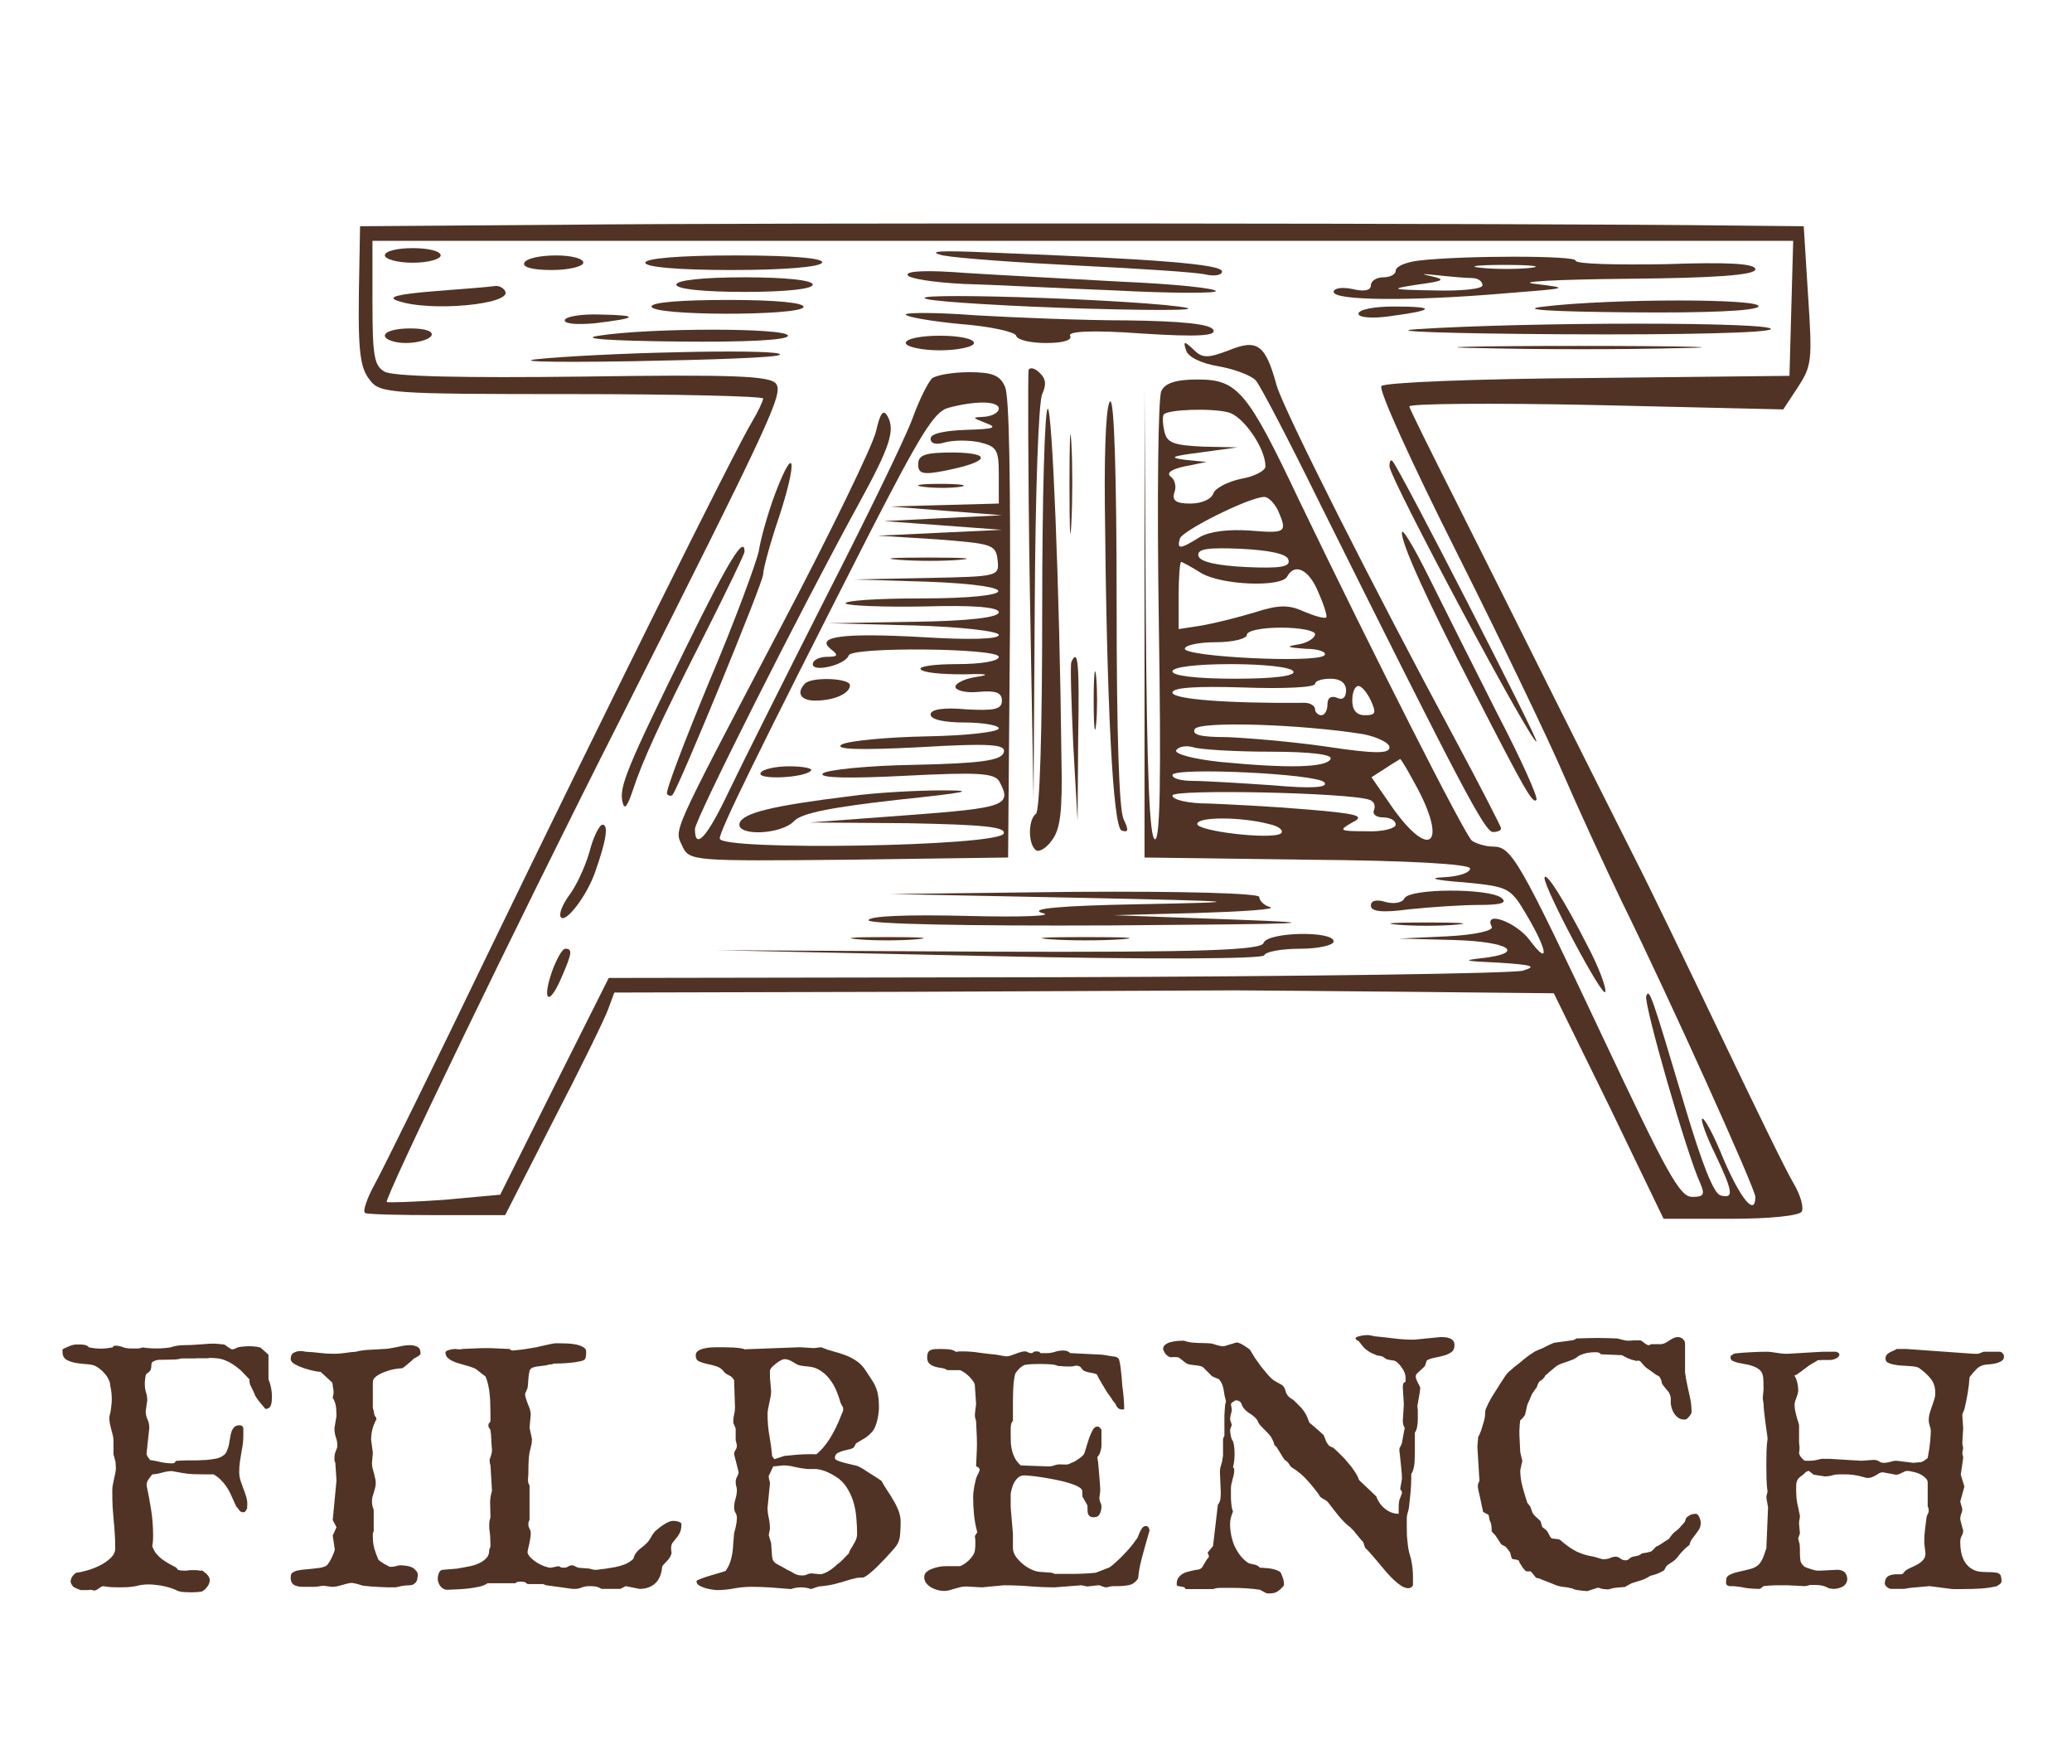 <svg width="235" height="200" viewBox="0 0 235 200" fill="none" xmlns="http://www.w3.org/2000/svg">
<path d="M63.907 25.489L40.837 25.654L40.767 29.627C40.556 39.475 40.697 41.544 41.963 43.116C43.088 44.606 44.284 44.689 64.891 44.689C76.778 44.689 86.554 44.937 86.554 45.185C86.554 45.434 85.991 46.675 85.288 47.834C83.248 51.227 68.267 81.434 55.607 107.585C49.348 120.578 43.44 132.578 42.525 134.234C41.611 135.889 41.119 137.378 41.4 137.544C41.681 137.71 45.339 137.792 49.559 137.792H57.295L62.781 127.034C65.876 121.075 68.619 115.447 68.971 114.454L69.674 112.551L103.223 112.468C121.721 112.385 138.249 112.303 140.007 112.303C141.766 112.303 150.628 112.385 159.701 112.468L176.229 112.634L182.489 125.378L188.678 138.206H196.344C200.635 138.206 204.081 137.875 204.362 137.378C204.573 136.882 204.222 135.558 203.448 134.234C202.674 132.992 199.017 125.461 195.219 117.516C191.421 109.572 186.99 100.385 185.372 97.24C183.755 94.013 179.746 86.068 176.44 79.447C173.134 72.827 168.141 62.813 165.257 57.103C162.373 51.392 159.912 46.427 159.841 46.096C159.701 45.765 169.196 45.682 180.941 45.93L202.252 46.427L203.94 43.861C205.488 41.461 205.558 40.882 205.066 33.516L204.573 25.654L196.063 25.572C176.018 25.323 85.007 25.241 63.907 25.489ZM203.167 34.923L202.956 42.62L180.097 42.868C167.578 42.951 157.028 43.365 156.676 43.779C156.325 44.192 160.052 52.385 165.257 62.73C170.321 72.827 175.737 84.082 177.354 87.889C178.972 91.613 181.926 98.068 183.966 102.289C189.381 113.296 199.087 134.813 199.087 135.723C199.087 137.958 197.47 136.054 195.5 131.503C194.375 128.689 193.25 126.62 193.039 126.868C192.898 127.034 193.531 128.854 194.516 130.841C196.555 135.144 196.696 135.972 195.149 135.558C194.375 135.392 193.039 131.999 191.069 125.378C187.342 112.882 187.06 111.972 186.709 112.965C186.427 113.875 191.351 131.006 192.828 134.151C193.39 135.475 193.25 135.723 191.913 135.723C190.507 135.723 189.03 132.992 181.856 117.765C172.29 97.489 171.446 95.999 169.336 95.999C168.492 95.999 167.437 95.668 166.945 95.337C166.171 94.758 155.692 74.068 147.322 56.689C141.484 44.358 140.359 43.034 135.858 43.034C133.326 43.034 132.13 43.447 131.708 44.358C131.356 45.185 131.216 56.192 131.427 70.427C131.708 88.551 131.567 95.172 131.005 95.172C130.372 95.172 130.09 87.972 129.95 69.682L129.809 44.275V70.758V97.24L148.307 97.489C159.771 97.572 166.734 97.985 166.734 98.482C166.734 98.978 165.398 99.392 163.78 99.475C161.881 99.558 162.655 99.806 166.031 100.054C171.165 100.551 171.306 100.634 173.205 103.861C175.596 107.916 175.737 109.654 173.416 106.51C171.868 104.523 168.211 103.199 169.196 105.103C169.407 105.516 167.367 106.013 164.132 106.178L158.646 106.427L164.835 106.592C171.165 106.758 173.205 108.082 168 108.661C165.749 108.91 166.171 108.992 169.899 109.158C173.767 109.406 174.4 109.572 172.712 110.068C171.587 110.399 147.744 110.73 119.822 110.813L69.041 110.896L62.852 123.227L56.733 135.475L50.403 136.054C46.956 136.303 44.002 136.385 43.862 136.303C43.58 135.889 58.632 104.689 70.377 81.516C87.609 47.337 88.805 44.689 88.031 43.53C87.398 42.62 83.319 42.454 66.087 42.703C52.583 42.868 44.424 42.703 43.58 42.123C42.455 41.461 42.244 40.385 42.244 34.344V27.309H122.776H203.378L203.167 34.923ZM139.304 46.758C140.992 47.172 143.524 50.813 143.524 52.882C143.524 53.379 142.258 54.041 140.781 54.289C139.234 54.62 137.827 55.365 137.616 55.944C137.405 56.606 136.28 57.103 135.014 57.103C133.396 57.103 132.904 56.772 133.185 55.861C133.466 55.199 133.255 54.372 132.763 54.041C132.271 53.627 132.833 53.213 134.381 52.882L136.842 52.385L134.381 52.137C132.482 51.889 132.904 51.723 136.139 51.309L140.359 50.73L136.42 50.647C133.115 50.482 132.341 50.234 132.06 48.91C131.849 47.999 131.849 47.172 131.989 47.006C132.411 46.427 137.405 46.261 139.304 46.758ZM144.931 57.847C146.056 60.413 145.845 60.496 141.766 60.165C139.374 59.999 137.194 60.247 136.069 60.91C133.818 62.316 133.466 62.316 133.818 61.075C134.099 60.165 141.555 56.441 143.313 56.358C143.805 56.275 144.509 57.02 144.931 57.847ZM146.126 63.475C146.408 64.303 145.142 64.468 141.344 64.303C138.038 64.137 136.139 63.723 135.928 63.061C135.717 62.234 136.913 62.068 140.781 62.234C144.016 62.399 145.986 62.813 146.126 63.475ZM136.209 64.965C138.53 66.372 145.353 66.62 145.986 65.379C146.83 63.806 148.447 64.551 149.502 67.116C150.135 68.523 150.557 69.847 150.417 70.013C150.206 70.178 149.08 69.847 147.885 69.351C146.126 68.523 144.931 68.606 142.328 69.434C140.429 70.013 137.757 70.675 136.35 70.923L133.677 71.337V67.53C133.677 65.461 133.818 63.723 133.959 63.723C134.099 63.723 135.154 64.303 136.209 64.965ZM149.151 71.916C149.151 72.33 148.307 72.909 147.252 73.075C145.775 73.323 145.915 73.406 148.096 73.572C149.643 73.572 150.557 73.985 150.206 74.316C149.291 75.227 134.381 74.482 134.381 73.572C134.381 73.158 135.998 72.827 137.897 72.827C139.867 72.827 141.414 72.413 141.414 71.999C141.414 71.503 143.172 71.172 145.282 71.172C147.392 71.172 149.151 71.503 149.151 71.916ZM146.689 76.137C146.97 76.634 144.579 76.965 140.078 76.965C135.787 76.965 132.974 76.634 132.974 76.137C132.974 75.641 135.647 75.309 139.585 75.309C143.313 75.309 146.478 75.641 146.689 76.137ZM152.667 78.289C152.667 79.116 152.245 79.447 151.612 79.116C150.979 78.868 150.557 79.116 150.557 79.861C150.557 80.523 150.276 81.103 149.854 81.103C149.502 81.103 149.151 80.772 149.151 80.441C149.151 80.027 148.588 79.696 147.955 79.696C139.093 79.778 132.974 79.282 132.974 78.537C132.974 77.958 135.717 77.792 141.062 77.958C145.493 78.123 149.151 77.958 149.151 77.544C149.151 77.213 149.924 76.965 150.909 76.965C152.034 76.965 152.667 77.461 152.667 78.289ZM155.481 79.447C156.114 80.854 156.043 81.103 154.777 81.103C153.863 81.103 153.371 80.523 153.371 79.447C153.371 78.537 153.652 77.792 154.074 77.792C154.426 77.792 155.059 78.537 155.481 79.447ZM154.637 83.254C156.254 83.585 157.591 84.247 157.591 84.744C157.591 85.489 155.903 85.489 150.417 84.661C146.408 84.082 141.344 83.668 139.093 83.585C136.209 83.585 135.154 83.337 135.506 82.675C135.998 81.765 147.392 82.096 154.637 83.254ZM144.087 85.24C148.729 85.24 151.19 85.572 150.909 86.068C150.417 87.061 146.056 87.144 138.39 86.399C135.295 86.068 133.185 85.489 133.396 85.075C133.677 84.661 134.521 84.496 135.365 84.744C136.139 84.992 140.078 85.24 144.087 85.24ZM160.756 89.379C164.132 95.751 162.162 97.489 158.013 91.696L155.551 88.137L157.098 87.144C157.942 86.565 158.716 86.151 158.786 86.068C158.927 86.068 159.771 87.558 160.756 89.379ZM150.206 88.716C150.698 89.296 148.869 89.461 144.298 89.047C140.64 88.799 136.631 88.551 135.295 88.551C134.029 88.551 132.974 88.303 132.974 87.889C132.974 86.978 149.362 87.723 150.206 88.716ZM155.34 90.703C155.832 90.868 156.043 91.365 155.832 91.861C155.621 92.275 156.043 92.689 156.817 92.689C157.661 92.689 158.294 93.02 158.294 93.516C158.294 93.93 156.817 94.344 154.988 94.261C151.894 94.261 151.753 94.178 153.371 93.268C154.848 92.523 154.144 92.275 148.096 91.778C144.227 91.447 139.234 91.199 137.053 91.116C134.803 91.116 132.974 90.703 132.974 90.206C132.974 89.461 153.16 89.875 155.34 90.703ZM143.876 93.434C145.071 93.682 145.634 94.178 145.282 94.51C144.227 95.254 135.787 94.261 135.787 93.434C135.787 92.606 140.711 92.606 143.876 93.434Z" fill="#503324"/>
<path d="M43.65 28.964C43.65 29.378 45.057 29.792 46.815 29.792C48.574 29.792 49.98 29.378 49.98 28.964C49.98 28.468 48.574 28.137 46.815 28.137C45.057 28.137 43.65 28.468 43.65 28.964Z" fill="#503324"/>
<path d="M106.951 28.965C108.709 29.296 115.672 29.793 122.424 30.124C129.176 30.455 135.577 30.869 136.702 31.117C137.757 31.365 138.601 31.2 138.601 30.786C138.601 29.958 131.146 29.379 112.226 28.634C106.81 28.386 104.911 28.468 106.951 28.965Z" fill="#503324"/>
<path d="M59.474 29.793C59.193 30.289 60.389 30.62 62.569 30.62C64.538 30.62 66.156 30.206 66.156 29.793C66.156 29.296 64.749 28.965 63.061 28.965C61.303 28.965 59.685 29.296 59.474 29.793Z" fill="#503324"/>
<path d="M73.19 29.793C73.19 30.289 76.918 30.62 82.967 30.62C88.804 30.62 92.954 30.289 93.235 29.793C93.517 29.296 90.07 28.965 83.459 28.965C77.059 28.965 73.19 29.296 73.19 29.793Z" fill="#503324"/>
<path d="M160.967 29.543C159.49 29.709 158.294 30.205 158.294 30.702C158.294 31.116 157.661 31.447 156.887 31.447C156.114 31.447 155.481 31.86 155.481 32.357C155.481 32.936 154.707 33.102 153.371 32.771C152.175 32.523 151.261 32.688 151.261 33.102C151.261 34.095 159.982 34.178 170.673 33.267C177.987 32.688 178.128 32.688 174.119 32.191C171.798 31.943 176.44 31.695 184.528 31.612C194.516 31.529 199.087 31.198 199.087 30.536C199.087 29.874 195.922 29.709 188.889 29.957C183.262 30.04 178.691 29.957 178.691 29.543C178.691 28.964 165.96 28.964 160.967 29.543ZM173.627 30.371C172.15 30.536 169.618 30.536 168 30.371C166.312 30.205 167.508 30.04 170.602 30.04C173.697 30.04 175.033 30.205 173.627 30.371ZM166.945 31.529C167.578 31.529 168.141 31.86 168.141 32.357C168.141 32.771 165.679 33.019 162.725 32.936C157.661 32.853 157.52 32.771 160.756 32.274C163.85 31.86 164.061 31.695 162.162 31.281C161.037 31.033 161.318 31.033 162.866 31.198C164.413 31.364 166.242 31.529 166.945 31.529Z" fill="#503324"/>
<path d="M102.942 31.199C103.153 31.612 105.966 32.026 109.202 32.192C112.437 32.275 120.174 32.688 126.504 32.937C132.763 33.268 137.898 33.268 137.898 33.019C137.898 32.688 133.045 32.192 127.207 31.944C121.299 31.612 113.351 31.199 109.483 30.95C105.263 30.619 102.731 30.702 102.942 31.199Z" fill="#503324"/>
<path d="M76.707 32.275C76.707 32.772 79.731 33.102 84.444 33.102C89.156 33.102 92.18 32.772 92.18 32.275C92.18 31.778 89.156 31.447 84.444 31.447C79.731 31.447 76.707 31.778 76.707 32.275Z" fill="#503324"/>
<path d="M49.279 33.02C45.129 33.351 43.863 33.682 45.059 34.096C48.716 35.42 58.141 34.509 57.297 33.02C57.086 32.606 56.523 32.358 56.101 32.44C55.609 32.523 52.584 32.771 49.279 33.02Z" fill="#503324"/>
<path d="M105.193 33.931C106.74 34.262 114.969 34.759 123.479 35.007C132.904 35.255 136.913 35.172 133.678 34.759C126.433 33.848 101.676 33.103 105.193 33.931Z" fill="#503324"/>
<path d="M73.894 34.758C73.894 35.834 90.564 35.834 91.126 34.84C91.337 34.344 88.102 34.013 82.686 34.013C77.411 34.013 73.894 34.261 73.894 34.758Z" fill="#503324"/>
<path d="M175.174 34.757C172.149 35.088 175.455 35.336 184.809 35.419C193.671 35.502 199.157 35.253 199.439 34.757C199.931 33.846 182.91 33.846 175.174 34.757Z" fill="#503324"/>
<path d="M102.729 35.669C102.729 35.917 105.472 36.414 108.919 36.745C112.295 36.993 115.178 37.655 115.249 38.069C115.389 38.565 116.937 38.897 118.625 38.897C120.594 38.897 121.649 38.565 121.368 38.069C121.086 37.572 123.9 37.407 129.526 37.821C135.997 38.234 137.966 38.069 137.615 37.407C137.263 36.745 134.098 36.414 127.838 36.331C122.704 36.331 114.967 36 110.607 35.752C106.316 35.421 102.729 35.421 102.729 35.669Z" fill="#503324"/>
<path d="M154.074 35.585C154.074 35.999 155.622 36.165 157.802 35.834C162.796 35.172 162.866 34.758 158.083 34.758C155.903 34.758 154.074 35.089 154.074 35.585Z" fill="#503324"/>
<path d="M64.048 36.33C64.048 36.744 65.525 36.827 67.424 36.661C72.347 36.082 72.629 35.751 68.127 35.668C65.876 35.585 64.048 35.916 64.048 36.33Z" fill="#503324"/>
<path d="M160.756 37.325C156.888 37.573 164.203 37.821 177.074 37.904C191.14 37.987 200.565 37.739 200.846 37.325C201.268 36.497 173.416 36.497 160.756 37.325Z" fill="#503324"/>
<path d="M43.65 38.069C43.65 38.483 44.705 38.897 46.042 38.897C47.378 38.897 48.714 38.483 48.925 38.069C49.207 37.572 48.222 37.241 46.534 37.241C44.916 37.241 43.65 37.572 43.65 38.069Z" fill="#503324"/>
<path d="M67.915 38.068C65.665 38.399 68.97 38.648 76.918 38.73C84.795 38.813 89.367 38.565 89.367 38.068C89.367 37.158 73.683 37.158 67.915 38.068Z" fill="#503324"/>
<path d="M102.729 38.896C102.729 39.31 104.488 39.724 106.598 39.724C108.708 39.724 110.466 39.31 110.466 38.896C110.466 38.4 108.708 38.069 106.598 38.069C104.488 38.069 102.729 38.4 102.729 38.896Z" fill="#503324"/>
<path d="M134.521 39.724C134.732 40.469 136.209 41.214 138.249 41.545C140.078 41.876 142.047 42.621 142.469 43.2C142.961 43.779 146.126 49.821 149.502 56.69C166.031 89.876 168.422 94.345 169.336 94.345C169.829 94.345 170.251 94.179 170.251 93.931C170.251 93.765 168 89.379 165.257 84.248C155.832 66.786 145.564 46.428 144.79 43.697C143.524 39.062 142.61 38.4 139.374 39.724C136.983 40.634 136.35 40.634 135.365 39.641C134.31 38.648 134.17 38.648 134.521 39.724Z" fill="#503324"/>
<path d="M168 39.474C174.33 39.64 184.458 39.64 190.506 39.474C196.555 39.392 191.421 39.226 179.042 39.226C166.663 39.226 161.67 39.392 168 39.474Z" fill="#503324"/>
<path d="M61.936 40.633C57.716 40.964 61.303 41.13 71.642 40.964C80.645 40.799 88.241 40.551 88.452 40.219C89.015 39.557 70.869 39.889 61.936 40.633Z" fill="#503324"/>
<path d="M116.656 41.958C116.586 42.289 116.586 53.379 116.797 66.62L117.219 90.62L117.36 68.441C117.43 55.861 117.782 45.599 118.204 44.689C118.696 43.613 118.626 42.951 117.922 42.289C117.36 41.71 116.797 41.627 116.656 41.958Z" fill="#503324"/>
<path d="M105.756 42.867C105.334 43.198 104.279 45.267 103.505 47.419C102.731 49.57 98.3 58.674 93.729 67.612C89.157 76.632 84.234 86.481 82.757 89.543C80.225 94.922 78.818 96.495 78.818 94.012C78.818 92.936 90.915 68.936 97.456 57.019C100.903 50.729 101.536 48.826 100.692 47.253C100.199 46.343 99.848 46.757 99.355 48.908C99.004 50.481 94.151 60.495 88.524 71.17C75.794 95.419 76.497 93.929 77.411 95.998C78.185 97.653 78.748 97.653 96.261 97.488L114.336 97.239L114.547 71.336C114.618 54.453 114.477 44.853 113.985 43.86C113.422 42.536 112.508 42.205 109.905 42.205C108.077 42.205 106.248 42.536 105.756 42.867ZM113.281 46.343C113.281 46.757 112.578 47.17 111.734 47.253C110.187 47.336 110.187 47.336 111.875 47.998C113.211 48.495 112.648 48.66 109.624 48.743C107.162 48.826 105.545 49.157 105.545 49.736C105.545 50.315 106.178 50.481 107.233 50.15C108.147 49.901 109.905 49.901 111.101 50.15C113.07 50.646 113.281 50.977 113.281 53.874V57.101L107.162 57.267L100.973 57.432L107.303 57.929L113.633 58.426L106.951 58.757L100.27 59.088L106.951 59.584L113.633 60.081L106.6 60.412L99.566 60.743L106.248 61.157C112.508 61.653 112.93 61.736 113.141 63.474C113.352 65.377 113.281 65.377 105.052 65.543L96.753 65.708L105.052 65.957C116.306 66.37 115.813 67.86 104.349 67.86C99.496 67.86 95.698 68.108 95.909 68.439C96.19 68.688 100.199 68.853 104.841 68.77C110.468 68.605 113.281 68.853 113.281 69.433C113.281 70.012 109.905 70.426 103.646 70.508L93.94 70.674L103.646 70.922C109.132 71.088 113.281 71.584 113.281 71.998C113.281 72.495 109.905 72.577 104.56 72.246C95.628 71.75 92.322 72.163 94.291 73.653C95.135 74.315 94.995 74.481 93.799 74.481C92.885 74.481 92.181 74.894 92.181 75.308C92.181 76.301 95.909 75.391 96.261 74.315C96.612 73.322 113.281 73.488 113.281 74.481C113.281 74.977 111.242 75.308 108.569 75.308C106.037 75.308 104.138 75.557 104.419 75.888C104.701 76.301 106.881 76.467 109.272 76.467C111.664 76.384 112.437 76.467 111.031 76.715C109.554 76.881 108.358 77.46 108.358 77.874C108.358 78.288 109.554 78.619 111.031 78.453C112.93 78.288 113.633 78.536 113.633 79.446C113.633 80.439 112.789 80.605 109.624 80.439C107.022 80.191 105.545 80.439 105.545 81.019C105.545 81.598 107.092 81.929 109.413 81.929C111.523 81.929 113.281 82.26 113.281 82.591C113.281 83.005 109.624 83.419 105.123 83.501C100.692 83.584 96.331 83.998 95.487 84.412C94.502 84.991 97.527 85.074 104.068 84.743C112.508 84.246 114.125 84.412 113.844 85.322C113.563 86.233 111.312 86.564 103.716 86.729C98.371 86.812 93.658 87.308 93.307 87.722C92.885 88.219 96.261 88.301 102.661 87.97C110.89 87.557 112.789 87.639 113.352 88.632C114.829 91.364 113.985 91.612 102.942 92.439L91.83 93.267L102.942 93.35C111.523 93.515 114.055 93.763 113.844 94.508C113.422 95.998 81.631 96.495 81.631 95.088C81.631 94.177 85.711 85.819 98.652 60.412C104.349 49.322 105.967 46.674 107.514 46.26C110.538 45.432 113.281 45.432 113.281 46.343Z" fill="#503324"/>
<path d="M104.138 52.634C104.138 53.71 104.63 53.876 107.162 53.379C112.156 52.386 112.648 51.393 108.217 51.31C104.982 51.31 104.138 51.558 104.138 52.634Z" fill="#503324"/>
<path d="M104.7 55.199C105.966 55.365 107.865 55.365 108.92 55.199C109.975 55.034 108.92 54.868 106.599 54.868C104.278 54.868 103.434 55.034 104.7 55.199Z" fill="#503324"/>
<path d="M101.888 63.474C103.927 63.64 107.092 63.64 108.921 63.474C110.75 63.309 109.062 63.226 105.193 63.226C101.325 63.226 99.848 63.309 101.888 63.474Z" fill="#503324"/>
<path d="M91.266 77.544C90.281 78.62 90.844 79.447 92.461 79.447C94.641 79.447 96.4 78.62 96.4 77.709C96.4 76.882 91.969 76.716 91.266 77.544Z" fill="#503324"/>
<path d="M86.272 87.641C85.78 88.469 91.266 88.22 91.969 87.393C92.251 87.144 91.125 86.896 89.508 86.896C87.96 86.896 86.483 87.227 86.272 87.641Z" fill="#503324"/>
<path d="M96.399 90.288C87.608 91.364 84.232 92.192 83.88 93.35C83.458 94.84 88.592 94.675 90.069 93.102C90.913 92.192 94.43 91.53 101.745 90.702C109.622 89.875 110.888 89.626 106.949 89.626C104.066 89.626 99.283 89.875 96.399 90.288Z" fill="#503324"/>
<path d="M125.308 57.269C125.519 80.027 126.222 93.765 127.207 94.179C127.98 94.427 128.051 94.179 127.418 92.855C126.925 91.696 126.644 83.338 126.644 68.358C126.644 53.71 126.363 45.517 125.941 45.517C125.519 45.517 125.237 49.903 125.308 57.269Z" fill="#503324"/>
<path d="M118.204 69.021C118.204 83.338 117.922 91.945 117.5 92.276C116.586 92.938 116.586 95.752 117.5 96.414C117.852 96.662 118.696 96.166 119.329 95.255C120.243 94.014 120.525 92.11 120.384 85.903C120.173 66.373 119.329 46.345 118.837 46.345C118.485 46.345 118.204 56.524 118.204 69.021Z" fill="#503324"/>
<path d="M121.299 55.033C121.299 59.999 121.369 61.985 121.51 59.337C121.65 56.688 121.65 52.633 121.51 50.233C121.369 47.833 121.299 49.985 121.299 55.033Z" fill="#503324"/>
<path d="M87.961 55.861C87.117 58.095 86.273 61.075 86.062 62.481C85.781 63.806 83.319 70.509 80.436 77.295C77.622 84.082 75.442 89.792 75.653 90.04C75.864 90.288 76.145 90.288 76.286 90.123C77.059 89.13 86.555 66.04 86.555 65.13C86.555 64.55 87.328 61.654 88.313 58.757C90.423 52.385 90.212 49.985 87.961 55.861Z" fill="#503324"/>
<path d="M157.592 52.882C157.592 54.206 173.839 84.578 174.261 84.082C174.472 83.834 158.787 53.213 157.943 52.303C157.732 52.054 157.592 52.303 157.592 52.882Z" fill="#503324"/>
<path d="M158.997 60.412C158.997 61.819 162.092 68.522 167.085 78.205C172.993 89.709 173.837 91.198 174.259 90.702C174.47 90.454 172.501 86.067 169.828 80.936C167.226 75.805 163.709 68.771 162.021 65.378C160.333 61.984 158.997 59.75 158.997 60.412Z" fill="#503324"/>
<path d="M77.973 73.075C71.08 87.061 70.236 89.213 70.588 90.868C70.799 91.861 71.08 91.613 71.713 89.792C72.839 86.316 74.808 82.013 79.942 71.916C82.404 67.034 84.444 62.813 84.444 62.565C84.444 60.661 82.685 63.475 77.973 73.075Z" fill="#503324"/>
<path d="M121.511 75.061C121.37 75.475 121.511 79.613 121.722 84.413L122.214 93.103L122.284 83.751C122.425 75.227 122.284 73.406 121.511 75.061Z" fill="#503324"/>
<path d="M124.041 79.449C124.041 82.428 124.182 83.587 124.322 82.097C124.463 80.69 124.463 78.207 124.322 76.718C124.182 75.311 124.041 76.469 124.041 79.449Z" fill="#503324"/>
<path d="M66.861 96.578C66.368 98.316 65.314 100.55 64.54 101.543C63.766 102.619 63.344 103.695 63.626 104.026C64.188 104.688 66.579 101.543 67.494 98.895C68.76 95.336 69.041 93.516 68.338 93.516C67.986 93.516 67.283 94.922 66.861 96.578Z" fill="#503324"/>
<path d="M175.173 99.558C175.173 100.8 181.855 113.379 182.066 112.469C182.206 112.055 181.362 109.738 180.096 107.338C177.494 102.206 175.243 98.648 175.173 99.558Z" fill="#503324"/>
<path d="M121.721 101.793C141.836 102.207 142.047 102.29 129.106 102.538C120.314 102.704 116.586 103.035 118.204 103.531C119.681 103.862 116.094 104.028 109.623 103.862C103.012 103.697 98.511 103.862 98.511 104.359C98.511 104.773 109.342 105.021 126.152 104.938C148.658 104.773 151.19 104.69 140.007 104.276L126.292 103.78L135.787 103.531C140.992 103.366 144.72 103.118 144.087 102.869C143.383 102.704 142.821 102.124 142.821 101.711C142.821 101.297 134.381 101.049 121.932 101.131L100.972 101.38L121.721 101.793Z" fill="#503324"/>
<path d="M159.277 101.874C159.066 102.37 158.082 102.536 157.167 102.288C156.112 101.957 155.479 102.122 155.479 102.701C155.479 103.363 156.745 103.529 159.77 103.115C162.161 102.867 165.748 102.619 167.717 102.619C170.32 102.619 171.023 102.37 170.249 101.791C168.772 100.715 159.91 100.715 159.277 101.874Z" fill="#503324"/>
<path d="M158.506 104.855C160.334 105.021 163.288 105.021 165.187 104.855C167.016 104.69 165.469 104.607 161.811 104.607C158.154 104.607 156.607 104.69 158.506 104.855Z" fill="#503324"/>
<path d="M97.315 106.51C99.144 106.675 102.098 106.675 103.997 106.51C105.826 106.344 104.278 106.261 100.621 106.261C96.964 106.261 95.416 106.344 97.315 106.51Z" fill="#503324"/>
<path d="M119.118 106.51C121.299 106.675 124.956 106.675 127.207 106.51C129.387 106.344 127.558 106.261 123.127 106.261C118.696 106.261 116.868 106.344 119.118 106.51Z" fill="#503324"/>
<path d="M143.312 106.923C143.101 107.75 136.349 107.999 112.155 107.916L81.278 107.75L112.225 108.413C130.512 108.826 143.242 108.744 143.383 108.33C143.523 107.916 145.352 107.585 147.462 107.585C149.572 107.585 151.26 107.171 151.26 106.757C151.26 105.516 143.734 105.681 143.312 106.923Z" fill="#503324"/>
<path d="M62.641 110.068C61.445 113.461 62.219 114.205 63.626 110.978C64.892 108.081 64.962 107.585 64.118 107.585C63.766 107.585 63.133 108.743 62.641 110.068Z" fill="#503324"/>
<path d="M28.282 156.406L27.325 155.41C27 155.124 26.694 154.889 26.407 154.707C26.134 154.525 25.86 154.382 25.587 154.277C25.313 154.16 25.033 154.082 24.747 154.043C24.473 154.004 24.167 153.984 23.829 153.984C23.712 153.984 23.64 153.997 23.614 154.023C23.262 154.023 22.983 154.023 22.774 154.023C22.579 154.023 22.429 154.023 22.325 154.023C22.221 154.023 22.149 154.03 22.11 154.043C22.084 154.043 22.071 154.043 22.071 154.043H20.567C20.346 154.108 20.118 154.147 19.884 154.16C19.649 154.173 19.421 154.18 19.2 154.18C18.705 154.18 18.328 154.186 18.067 154.199C17.82 154.212 17.618 154.264 17.462 154.355C17.319 154.408 17.234 154.479 17.208 154.57C17.182 154.648 17.169 154.72 17.169 154.785C17.169 155.059 17.13 155.26 17.052 155.391C16.986 155.508 16.843 155.638 16.622 155.781C16.583 155.807 16.55 155.872 16.524 155.977C16.511 156.081 16.492 156.198 16.466 156.328C16.453 156.458 16.44 156.589 16.427 156.719C16.427 156.849 16.427 156.953 16.427 157.031C16.427 157.331 16.472 157.617 16.563 157.891C16.654 158.164 16.7 158.47 16.7 158.809L16.524 160.039C16.524 160.339 16.589 160.638 16.72 160.938C16.863 161.237 16.934 161.562 16.934 161.914L16.622 164.824C16.622 164.941 16.674 165.078 16.778 165.234C16.882 165.378 16.967 165.488 17.032 165.566C17.436 165.618 17.846 165.697 18.262 165.801C18.679 165.892 19.089 165.938 19.493 165.938C19.584 165.938 19.662 165.931 19.727 165.918C19.805 165.892 19.877 165.807 19.942 165.664C20.085 165.651 20.255 165.638 20.45 165.625C20.658 165.612 20.893 165.605 21.153 165.605C21.505 165.605 21.882 165.605 22.286 165.605C22.69 165.592 23.087 165.573 23.477 165.547C23.868 165.508 24.226 165.456 24.552 165.391C24.877 165.312 25.131 165.202 25.313 165.059C25.495 164.941 25.632 164.772 25.723 164.551C25.828 164.329 25.906 164.095 25.958 163.848C26.01 163.587 26.055 163.327 26.095 163.066C26.134 162.806 26.186 162.572 26.251 162.363C26.329 162.142 26.433 161.966 26.563 161.836C26.706 161.693 26.908 161.621 27.169 161.621C27.247 161.621 27.319 161.634 27.384 161.66C27.462 161.686 27.533 161.771 27.598 161.914V162.734C27.598 163.359 27.533 163.958 27.403 164.531C27.338 164.987 27.273 165.404 27.208 165.781C27.156 166.146 27.13 166.517 27.13 166.895C27.13 167.22 27.175 167.539 27.266 167.852C27.37 168.151 27.475 168.451 27.579 168.75C27.696 169.036 27.8 169.329 27.891 169.629C27.995 169.928 28.048 170.234 28.048 170.547C28.048 170.742 28.041 170.892 28.028 170.996C28.028 171.087 28.002 171.146 27.95 171.172C27.885 171.276 27.839 171.354 27.813 171.406C27.787 171.458 27.716 171.484 27.598 171.484C27.403 171.484 27.253 171.413 27.149 171.27C27.058 171.126 26.941 170.983 26.798 170.84L26.524 170.234C26.381 169.922 26.244 169.622 26.114 169.336C25.984 169.049 25.828 168.783 25.645 168.535C25.476 168.275 25.274 168.034 25.04 167.812C24.819 167.578 24.545 167.37 24.22 167.188H23.341C22.885 167.188 22.416 167.181 21.934 167.168C21.453 167.142 21.036 167.096 20.684 167.031L19.493 166.816C19.154 166.816 18.783 166.875 18.38 166.992C17.989 167.109 17.618 167.174 17.266 167.188C17.149 167.331 17.012 167.513 16.856 167.734C16.7 167.943 16.622 168.171 16.622 168.418C16.83 169.382 17.006 170.332 17.149 171.27C17.292 172.194 17.364 173.125 17.364 174.062C17.364 174.505 17.351 174.805 17.325 174.961C17.312 175.104 17.292 175.221 17.266 175.312C17.37 175.625 17.514 175.905 17.696 176.152C17.891 176.387 18.113 176.602 18.36 176.797C18.608 176.979 18.868 177.148 19.141 177.305C19.415 177.461 19.682 177.604 19.942 177.734C19.955 177.734 19.994 177.773 20.059 177.852C20.137 177.93 20.177 177.982 20.177 178.008C20.229 178.034 20.346 178.06 20.528 178.086C20.71 178.099 20.828 178.105 20.88 178.105C20.984 178.105 21.069 178.105 21.134 178.105C21.212 178.105 21.296 178.092 21.387 178.066C21.492 178.053 21.576 178.047 21.641 178.047C21.72 178.047 21.804 178.047 21.895 178.047C21.986 178.047 22.084 178.047 22.188 178.047C22.292 178.047 22.384 178.053 22.462 178.066C22.553 178.092 22.637 178.105 22.716 178.105C22.807 178.105 22.891 178.105 22.97 178.105C23.035 178.171 23.113 178.236 23.204 178.301C23.308 178.366 23.399 178.444 23.477 178.535C23.569 178.626 23.64 178.724 23.692 178.828C23.757 178.932 23.79 179.049 23.79 179.18C23.79 179.323 23.757 179.473 23.692 179.629C23.627 179.772 23.536 179.909 23.419 180.039C23.315 180.182 23.197 180.293 23.067 180.371C22.937 180.462 22.807 180.508 22.677 180.508H22.637C22.494 180.534 22.331 180.547 22.149 180.547C21.98 180.56 21.83 180.566 21.7 180.566C21.518 180.566 21.342 180.56 21.173 180.547C21.016 180.547 20.808 180.534 20.548 180.508L20.177 180.41C19.955 180.293 19.708 180.189 19.434 180.098C19.161 180.007 18.875 179.928 18.575 179.863C18.288 179.798 17.995 179.753 17.696 179.727C17.41 179.688 17.143 179.668 16.895 179.668C16.622 179.668 16.387 179.681 16.192 179.707C15.997 179.72 15.736 179.772 15.411 179.863C15.111 179.915 14.799 179.954 14.473 179.98C14.161 179.993 13.855 180 13.555 180C13.217 180 12.898 179.993 12.598 179.98C12.312 179.954 11.999 179.915 11.661 179.863C11.505 179.915 11.355 180 11.212 180.117C11.082 180.234 10.906 180.319 10.684 180.371C10.593 180.345 10.509 180.319 10.43 180.293C10.365 180.28 10.287 180.273 10.196 180.273C10.131 180.299 10.033 180.312 9.903 180.312H9.161C8.861 180.208 8.614 180.104 8.419 180C8.236 179.896 8.1 179.694 8.009 179.395C8.009 178.978 8.223 178.626 8.653 178.34C8.966 178.314 9.369 178.229 9.864 178.086C10.372 177.943 10.86 177.754 11.329 177.52C11.798 177.285 12.201 177.005 12.54 176.68C12.891 176.354 13.067 175.996 13.067 175.605C13.067 174.915 13.048 174.323 13.009 173.828C12.982 173.32 12.944 172.832 12.891 172.363C12.852 171.895 12.813 171.406 12.774 170.898C12.748 170.378 12.735 169.753 12.735 169.023C12.735 168.802 12.755 168.587 12.794 168.379C12.846 168.158 12.891 167.943 12.93 167.734C12.982 167.513 13.028 167.298 13.067 167.09C13.119 166.868 13.145 166.647 13.145 166.426C13.145 166.387 13.139 166.335 13.126 166.27C13.126 166.204 13.126 166.139 13.126 166.074C13.126 165.996 13.119 165.931 13.106 165.879C13.106 165.814 13.106 165.781 13.106 165.781L12.872 164.922V163.418C12.872 163.197 12.846 162.975 12.794 162.754C12.742 162.533 12.683 162.311 12.618 162.09C12.566 161.868 12.514 161.654 12.462 161.445C12.423 161.224 12.403 161.009 12.403 160.801C12.403 160.749 12.41 160.664 12.423 160.547C12.449 160.417 12.475 160.326 12.501 160.273C12.553 160.013 12.592 159.753 12.618 159.492C12.657 159.219 12.677 158.945 12.677 158.672C12.677 158.411 12.664 158.158 12.637 157.91C12.611 157.65 12.566 157.389 12.501 157.129C12.501 156.895 12.442 156.667 12.325 156.445C12.221 156.211 12.078 155.99 11.895 155.781C11.726 155.573 11.537 155.391 11.329 155.234C11.12 155.065 10.925 154.941 10.743 154.863C10.509 154.772 10.19 154.714 9.786 154.688C9.382 154.661 8.979 154.616 8.575 154.551C8.171 154.473 7.82 154.349 7.52 154.18C7.234 153.997 7.091 153.704 7.091 153.301V153.008C7.299 152.891 7.553 152.773 7.852 152.656C8.165 152.526 8.432 152.461 8.653 152.461H9.122C9.304 152.461 9.48 152.48 9.649 152.52C9.831 152.559 9.981 152.65 10.098 152.793C10.32 152.832 10.541 152.865 10.762 152.891C10.984 152.917 11.205 152.93 11.427 152.93C11.622 152.93 11.837 152.917 12.071 152.891C12.305 152.865 12.54 152.832 12.774 152.793C12.839 152.689 12.885 152.63 12.911 152.617C12.95 152.604 13.015 152.598 13.106 152.598C13.38 152.598 13.647 152.65 13.907 152.754C14.167 152.858 14.467 152.91 14.805 152.91H15.235C15.378 152.91 15.528 152.91 15.684 152.91C15.841 152.897 16.01 152.858 16.192 152.793C16.661 152.871 17.175 152.91 17.735 152.91C18.256 152.91 18.783 152.871 19.317 152.793C19.799 152.624 20.307 152.539 20.841 152.539C21.387 152.539 21.954 152.513 22.54 152.461C22.839 152.435 23.119 152.415 23.38 152.402C23.653 152.376 23.927 152.363 24.2 152.363C24.395 152.363 24.597 152.376 24.805 152.402C25.014 152.415 25.229 152.435 25.45 152.461C25.502 152.487 25.567 152.533 25.645 152.598C25.736 152.65 25.821 152.708 25.899 152.773C25.99 152.839 26.075 152.897 26.153 152.949C26.231 152.988 26.29 153.008 26.329 153.008C26.446 153.008 26.544 152.988 26.622 152.949C26.713 152.91 26.824 152.858 26.954 152.793C27.162 152.741 27.377 152.708 27.598 152.695C27.82 152.669 28.048 152.656 28.282 152.656C28.686 152.656 29.089 152.702 29.493 152.793C29.519 152.793 29.578 152.839 29.669 152.93C29.773 153.008 29.877 153.099 29.981 153.203C30.098 153.294 30.203 153.385 30.294 153.477C30.385 153.555 30.437 153.6 30.45 153.613V156.406C30.71 157.044 30.841 157.689 30.841 158.34C30.841 158.496 30.834 158.659 30.821 158.828C30.821 158.984 30.795 159.134 30.743 159.277C30.704 159.421 30.632 159.538 30.528 159.629C30.424 159.72 30.281 159.766 30.098 159.766C30.02 159.674 29.929 159.564 29.825 159.434C29.721 159.303 29.61 159.173 29.493 159.043C29.389 158.9 29.285 158.763 29.18 158.633C29.089 158.503 29.011 158.385 28.946 158.281C28.946 158.255 28.92 158.184 28.868 158.066C28.816 157.936 28.757 157.806 28.692 157.676C28.627 157.533 28.562 157.402 28.497 157.285C28.445 157.155 28.406 157.07 28.38 157.031C28.354 157.005 28.328 156.901 28.302 156.719C28.288 156.536 28.282 156.432 28.282 156.406ZM39.981 179.492C39.799 179.492 39.61 179.518 39.415 179.57C39.233 179.609 39.044 179.661 38.848 179.727C38.653 179.779 38.451 179.831 38.243 179.883C38.048 179.922 37.839 179.941 37.618 179.941L36.739 179.824C36.544 179.824 36.361 179.844 36.192 179.883C36.036 179.922 35.873 179.941 35.704 179.941H34.278C34.161 179.941 34.057 179.935 33.966 179.922C33.874 179.909 33.79 179.889 33.712 179.863C33.217 179.759 32.969 179.447 32.969 178.926C32.969 178.77 32.983 178.639 33.009 178.535C33.048 178.431 33.178 178.32 33.399 178.203C33.62 178.112 33.894 178.047 34.219 178.008C34.558 177.969 34.903 177.936 35.255 177.91C35.606 177.871 35.938 177.832 36.251 177.793C36.576 177.741 36.83 177.656 37.013 177.539C37.091 177.5 37.182 177.396 37.286 177.227C37.403 177.057 37.507 176.875 37.598 176.68C37.703 176.471 37.787 176.276 37.852 176.094C37.93 175.911 37.969 175.781 37.969 175.703L37.735 174.121L38.165 173.184L37.735 172.363L38.165 167.871L38.028 165.84C37.963 165.775 37.93 165.632 37.93 165.41C37.93 165.202 37.944 165.026 37.969 164.883C38.009 164.74 38.048 164.622 38.087 164.531C38.139 164.427 38.178 164.329 38.204 164.238C38.243 164.147 38.263 164.043 38.263 163.926C38.263 163.587 38.204 163.268 38.087 162.969C37.983 162.656 37.93 162.318 37.93 161.953L38.165 160.566C38.165 160.436 38.158 160.28 38.145 160.098C38.145 159.915 38.132 159.727 38.106 159.531C38.08 159.336 38.035 159.154 37.969 158.984C37.917 158.802 37.839 158.652 37.735 158.535C37.735 158.483 37.748 158.405 37.774 158.301C37.813 158.197 37.833 158.04 37.833 157.832C37.833 157.663 37.813 157.513 37.774 157.383C37.748 157.24 37.735 157.142 37.735 157.09C37.735 157.025 37.722 156.947 37.696 156.855C37.67 156.764 37.644 156.719 37.618 156.719L36.368 155.566C36.212 155.566 35.945 155.527 35.567 155.449C35.203 155.371 34.825 155.267 34.434 155.137C34.057 155.007 33.718 154.857 33.419 154.688C33.119 154.505 32.969 154.316 32.969 154.121C32.969 153.757 33.087 153.516 33.321 153.398C33.555 153.268 33.809 153.203 34.083 153.203C34.187 153.203 34.285 153.21 34.376 153.223C34.48 153.236 34.571 153.255 34.649 153.281C35.196 153.307 35.736 153.353 36.27 153.418C36.804 153.483 37.344 153.516 37.891 153.516C38.308 153.516 38.725 153.483 39.141 153.418C39.558 153.353 39.975 153.307 40.391 153.281C40.574 153.216 40.828 153.164 41.153 153.125C41.479 153.086 41.817 153.06 42.169 153.047C42.533 153.021 42.885 153.001 43.223 152.988C43.562 152.975 43.835 152.956 44.044 152.93C44.46 152.865 44.877 152.786 45.294 152.695C45.71 152.591 46.127 152.539 46.544 152.539C46.817 152.539 47.078 152.598 47.325 152.715C47.572 152.832 47.696 153.086 47.696 153.477C47.696 153.555 47.651 153.626 47.559 153.691C47.481 153.757 47.384 153.822 47.266 153.887C47.162 153.939 47.065 153.991 46.973 154.043C46.882 154.082 46.83 154.128 46.817 154.18C46.778 154.219 46.7 154.29 46.583 154.395C46.479 154.486 46.361 154.583 46.231 154.688C46.114 154.792 45.997 154.889 45.88 154.98C45.763 155.072 45.671 155.13 45.606 155.156C45.411 155.156 45.124 155.189 44.747 155.254C44.382 155.319 44.018 155.423 43.653 155.566C43.288 155.697 42.969 155.859 42.696 156.055C42.423 156.25 42.286 156.471 42.286 156.719V159.59C42.286 159.603 42.292 159.648 42.305 159.727C42.331 159.805 42.358 159.896 42.384 160C42.41 160.104 42.429 160.215 42.442 160.332C42.468 160.436 42.488 160.514 42.501 160.566C42.631 160.658 42.696 160.781 42.696 160.938C42.488 161.315 42.331 161.706 42.227 162.109C42.136 162.5 42.091 162.891 42.091 163.281L42.286 164.727L42.188 165.918C42.188 166.1 42.208 166.283 42.247 166.465C42.299 166.647 42.351 166.836 42.403 167.031C42.455 167.214 42.501 167.402 42.54 167.598C42.592 167.78 42.618 167.975 42.618 168.184C42.618 168.366 42.592 168.548 42.54 168.73C42.501 168.9 42.455 169.069 42.403 169.238C42.351 169.395 42.299 169.557 42.247 169.727C42.208 169.896 42.188 170.065 42.188 170.234C42.188 170.417 42.201 170.573 42.227 170.703C42.253 170.833 42.305 171.003 42.384 171.211V173.613C42.331 173.757 42.299 173.867 42.286 173.945C42.286 174.01 42.286 174.102 42.286 174.219C42.286 174.714 42.338 175.156 42.442 175.547C42.546 175.938 42.696 176.354 42.891 176.797C42.891 176.836 42.956 176.908 43.087 177.012C43.217 177.103 43.36 177.201 43.516 177.305C43.686 177.396 43.842 177.48 43.985 177.559C44.128 177.637 44.213 177.676 44.239 177.676C44.513 177.676 44.734 177.65 44.903 177.598C45.072 177.533 45.248 177.5 45.43 177.5C45.587 177.5 45.808 177.52 46.094 177.559C46.381 177.598 46.641 177.682 46.876 177.812C47.006 177.917 47.123 178.034 47.227 178.164C47.331 178.281 47.384 178.411 47.384 178.555C47.384 178.75 47.358 178.945 47.305 179.141C47.253 179.336 47.169 179.466 47.051 179.531C46.895 179.688 46.694 179.766 46.446 179.766C46.329 179.766 46.199 179.772 46.055 179.785C45.912 179.798 45.782 179.811 45.665 179.824L44.884 180C44.61 180 44.311 180 43.985 180C43.673 179.987 43.354 179.974 43.028 179.961C42.716 179.948 42.403 179.928 42.091 179.902C41.791 179.876 41.518 179.85 41.27 179.824C41.231 179.824 41.16 179.811 41.055 179.785C40.951 179.746 40.834 179.707 40.704 179.668C40.574 179.629 40.45 179.596 40.333 179.57C40.229 179.544 40.151 179.531 40.098 179.531C40.085 179.531 40.072 179.525 40.059 179.512C40.046 179.512 40.033 179.512 40.02 179.512C40.007 179.499 39.994 179.492 39.981 179.492ZM49.649 179.023C49.649 178.815 49.695 178.594 49.786 178.359C49.89 178.125 50.046 178.008 50.255 178.008L51.876 177.871C52.201 177.806 52.52 177.747 52.833 177.695C53.145 177.643 53.445 177.578 53.731 177.5C54.031 177.409 54.311 177.292 54.571 177.148C54.831 177.005 55.072 176.797 55.294 176.523C55.346 176.432 55.385 176.348 55.411 176.27C55.45 176.178 55.469 176.081 55.469 175.977C55.469 175.768 55.522 175.579 55.626 175.41C55.626 175.085 55.619 174.792 55.606 174.531C55.606 174.258 55.58 173.952 55.528 173.613C55.502 173.457 55.489 173.327 55.489 173.223C55.489 173.118 55.489 173.034 55.489 172.969C55.489 172.76 55.495 172.617 55.509 172.539C55.522 172.448 55.561 172.298 55.626 172.09C55.626 171.712 55.619 171.4 55.606 171.152C55.593 170.892 55.587 170.645 55.587 170.41C55.587 169.967 55.658 169.512 55.801 169.043L55.626 166.152C55.6 166.1 55.574 165.996 55.548 165.84C55.535 165.684 55.528 165.573 55.528 165.508C55.593 165.352 55.652 165.182 55.704 165C55.769 164.818 55.801 164.616 55.801 164.395C55.763 164.017 55.736 163.652 55.723 163.301C55.723 162.949 55.691 162.578 55.626 162.188C55.6 162.083 55.554 161.999 55.489 161.934C55.424 161.868 55.391 161.777 55.391 161.66C55.391 161.517 55.424 161.419 55.489 161.367C55.554 161.302 55.6 161.237 55.626 161.172V160.234C55.626 159.961 55.619 159.655 55.606 159.316C55.606 158.965 55.587 158.607 55.548 158.242C55.522 157.878 55.469 157.513 55.391 157.148C55.313 156.771 55.203 156.413 55.059 156.074C54.994 156.022 54.903 155.957 54.786 155.879C54.669 155.788 54.551 155.697 54.434 155.605C54.33 155.514 54.233 155.436 54.141 155.371C54.063 155.306 54.018 155.273 54.005 155.273C53.888 155.182 53.718 155.104 53.497 155.039C53.288 154.961 53.054 154.889 52.794 154.824C52.533 154.746 52.266 154.668 51.993 154.59C51.733 154.512 51.492 154.421 51.27 154.316C51.049 154.199 50.867 154.069 50.723 153.926C50.593 153.77 50.528 153.587 50.528 153.379C50.528 153.301 50.574 153.236 50.665 153.184C50.756 153.132 50.867 153.092 50.997 153.066C51.127 153.027 51.251 153.001 51.368 152.988C51.485 152.975 51.576 152.969 51.641 152.969C51.798 152.995 51.915 153.008 51.993 153.008C52.071 153.008 52.136 153.008 52.188 153.008C52.292 153.008 52.358 152.995 52.384 152.969C52.826 152.943 53.282 152.923 53.751 152.91C54.219 152.884 54.688 152.871 55.157 152.871C55.6 152.871 56.023 152.884 56.426 152.91C56.843 152.923 57.299 152.943 57.794 152.969C57.846 153.034 57.904 153.079 57.969 153.105C58.048 153.132 58.113 153.145 58.165 153.145C58.751 153.092 59.252 153.034 59.669 152.969C60.098 152.904 60.489 152.839 60.841 152.773C61.192 152.695 61.531 152.617 61.856 152.539C62.182 152.461 62.54 152.389 62.93 152.324H63.399C63.647 152.324 63.946 152.331 64.298 152.344C64.662 152.357 65.001 152.396 65.313 152.461C65.639 152.526 65.912 152.624 66.134 152.754C66.368 152.871 66.485 153.047 66.485 153.281C66.485 153.398 66.479 153.542 66.466 153.711C66.453 153.867 66.413 154.004 66.348 154.121C66.283 154.225 66.088 154.31 65.763 154.375C65.45 154.44 65.105 154.492 64.727 154.531C64.35 154.57 63.979 154.596 63.614 154.609C63.249 154.622 62.989 154.629 62.833 154.629C62.768 154.655 62.703 154.674 62.638 154.688C62.572 154.701 62.507 154.714 62.442 154.727C62.39 154.727 62.338 154.727 62.286 154.727L61.954 154.824C61.485 154.876 61.127 154.922 60.88 154.961C60.632 155 60.444 155.059 60.313 155.137C60.183 155.215 60.098 155.319 60.059 155.449C60.033 155.566 60.001 155.742 59.962 155.977C59.936 156.198 59.916 156.426 59.903 156.66C59.903 156.882 59.877 157.135 59.825 157.422L59.551 158.047C59.551 158.216 59.584 158.398 59.649 158.594C59.714 158.789 59.786 158.991 59.864 159.199C59.955 159.395 60.033 159.596 60.098 159.805C60.163 160.013 60.196 160.215 60.196 160.41L60.059 161.914L60.333 163.164C60.333 163.464 60.3 163.73 60.235 163.965C60.183 164.186 60.124 164.427 60.059 164.688C59.994 165.065 59.955 165.482 59.942 165.938C59.929 166.393 59.923 166.803 59.923 167.168L59.884 167.773C59.884 168.099 59.942 168.314 60.059 168.418V172.363C59.994 172.48 59.955 172.572 59.942 172.637C59.929 172.689 59.923 172.747 59.923 172.812C59.923 173.008 59.968 173.19 60.059 173.359C60.151 173.516 60.196 173.665 60.196 173.809C60.196 174.082 60.163 174.382 60.098 174.707C60.046 175.02 59.988 175.286 59.923 175.508C59.923 175.534 59.916 175.573 59.903 175.625C59.89 175.677 59.877 175.736 59.864 175.801C59.851 175.866 59.838 175.938 59.825 176.016C59.864 176.224 59.988 176.432 60.196 176.641C60.404 176.849 60.645 177.038 60.919 177.207C61.192 177.376 61.472 177.513 61.759 177.617C62.045 177.721 62.286 177.773 62.481 177.773L63.341 177.598C63.393 177.598 63.458 177.63 63.536 177.695C63.627 177.747 63.777 177.773 63.985 177.773C64.154 177.773 64.304 177.728 64.434 177.637C64.578 177.546 64.753 177.5 64.962 177.5L65.567 177.773L66.817 177.871L67.364 178.008H67.696C68.061 177.956 68.419 177.91 68.77 177.871C69.135 177.819 69.486 177.76 69.825 177.695C70.177 177.617 70.515 177.52 70.841 177.402C71.166 177.272 71.466 177.09 71.739 176.855L71.798 176.797C71.85 176.745 71.876 176.686 71.876 176.621C71.941 176.413 72.025 176.243 72.13 176.113C72.234 175.97 72.344 175.846 72.462 175.742C72.592 175.625 72.722 175.521 72.852 175.43C72.996 175.326 73.132 175.202 73.263 175.059C73.445 174.915 73.608 174.714 73.751 174.453C73.894 174.18 74.057 173.932 74.239 173.711C74.369 173.581 74.525 173.444 74.708 173.301C74.89 173.145 75.079 173.008 75.274 172.891C75.469 172.76 75.658 172.656 75.841 172.578C76.036 172.5 76.212 172.461 76.368 172.461C76.433 172.461 76.518 172.467 76.622 172.48C76.726 172.493 76.824 172.513 76.915 172.539C77.019 172.565 77.104 172.604 77.169 172.656C77.247 172.695 77.286 172.747 77.286 172.812C77.286 173.099 77.26 173.34 77.208 173.535C77.156 173.717 77.078 173.887 76.973 174.043C76.882 174.199 76.772 174.349 76.641 174.492C76.524 174.635 76.4 174.792 76.27 174.961C76.218 175.026 76.179 175.117 76.153 175.234C76.127 175.352 76.114 175.456 76.114 175.547C76.114 175.625 76.121 175.729 76.134 175.859C76.16 175.977 76.173 176.061 76.173 176.113C76.134 176.283 76.069 176.439 75.977 176.582C75.899 176.725 75.802 176.855 75.684 176.973C75.58 177.09 75.476 177.201 75.372 177.305C75.268 177.409 75.183 177.507 75.118 177.598L75.02 178.203C74.877 178.867 74.584 179.362 74.141 179.688C73.712 180.013 73.171 180.176 72.52 180.176L70.977 179.863L70.352 180.176H68.223C67.963 180.02 67.729 179.928 67.52 179.902C67.325 179.876 67.091 179.863 66.817 179.863C66.518 179.863 66.238 179.915 65.977 180.02C65.717 180.124 65.469 180.176 65.235 180.176H64.962L61.954 179.766L61.583 179.629H59.825C59.682 179.486 59.558 179.408 59.454 179.395C59.363 179.368 59.226 179.355 59.044 179.355C58.901 179.355 58.79 179.362 58.712 179.375C58.647 179.388 58.555 179.44 58.438 179.531H55.294C55.098 179.688 54.792 179.818 54.376 179.922C53.959 180.013 53.516 180.085 53.048 180.137C52.592 180.189 52.149 180.221 51.719 180.234C51.29 180.26 50.958 180.273 50.723 180.273C50.554 180.273 50.404 180.234 50.274 180.156C50.144 180.078 50.033 179.98 49.942 179.863C49.851 179.733 49.779 179.596 49.727 179.453C49.675 179.31 49.649 179.167 49.649 179.023ZM79.005 179.355V179.258C79.044 179.219 79.148 179.167 79.317 179.102C79.486 179.023 79.688 178.945 79.923 178.867C80.157 178.789 80.404 178.711 80.665 178.633C80.925 178.555 81.173 178.483 81.407 178.418C81.641 178.353 81.837 178.294 81.993 178.242C82.162 178.19 82.26 178.158 82.286 178.145C82.52 177.819 82.696 177.487 82.813 177.148C82.93 176.797 83.015 176.445 83.067 176.094C83.119 175.729 83.152 175.365 83.165 175C83.191 174.622 83.223 174.238 83.263 173.848C83.354 173.548 83.425 173.262 83.477 172.988C83.542 172.715 83.575 172.428 83.575 172.129C83.575 171.908 83.523 171.712 83.419 171.543C83.315 171.374 83.263 171.185 83.263 170.977C83.263 170.638 83.315 170.299 83.419 169.961C83.523 169.609 83.575 169.284 83.575 168.984C83.575 168.88 83.569 168.796 83.555 168.73C83.542 168.652 83.523 168.581 83.497 168.516C83.484 168.451 83.471 168.385 83.458 168.32C83.445 168.255 83.438 168.171 83.438 168.066C83.438 167.936 83.451 167.826 83.477 167.734C83.516 167.63 83.555 167.539 83.594 167.461C83.647 167.37 83.686 167.285 83.712 167.207C83.751 167.116 83.77 167.018 83.77 166.914L83.263 164.922C83.263 164.727 83.315 164.564 83.419 164.434C83.523 164.29 83.575 164.108 83.575 163.887L83.438 163.301V162.051C83.438 162.012 83.425 161.96 83.399 161.895C83.373 161.816 83.341 161.738 83.302 161.66C83.263 161.582 83.23 161.51 83.204 161.445C83.178 161.38 83.165 161.335 83.165 161.309C83.165 160.97 83.197 160.671 83.263 160.41C83.328 160.15 83.36 159.889 83.36 159.629L83.263 156.523C83.197 156.393 83.126 156.289 83.048 156.211C82.969 156.133 82.885 156.068 82.794 156.016C82.703 155.964 82.598 155.911 82.481 155.859C82.377 155.794 82.266 155.71 82.149 155.605C81.928 155.28 81.635 155.059 81.27 154.941C80.906 154.824 80.548 154.733 80.196 154.668C79.844 154.59 79.538 154.492 79.278 154.375C79.031 154.258 78.907 154.036 78.907 153.711C78.907 153.477 78.998 153.301 79.18 153.184C79.376 153.053 79.604 152.962 79.864 152.91C80.124 152.845 80.385 152.806 80.645 152.793C80.906 152.78 81.114 152.773 81.27 152.773H81.973C82.208 152.773 82.462 152.78 82.735 152.793C83.009 152.793 83.263 152.806 83.497 152.832C83.744 152.845 83.953 152.871 84.122 152.91C84.291 152.936 84.389 152.969 84.415 153.008L90.723 152.773L92.325 152.871L93.126 152.773C93.594 152.969 94.057 153.125 94.513 153.242C94.968 153.359 95.404 153.496 95.821 153.652C96.251 153.809 96.654 154.01 97.032 154.258C97.423 154.492 97.774 154.831 98.087 155.273C98.373 155.69 98.614 156.055 98.809 156.367C99.018 156.667 99.187 156.973 99.317 157.285C99.447 157.585 99.538 157.91 99.591 158.262C99.656 158.613 99.688 159.036 99.688 159.531C99.688 159.909 99.643 160.332 99.552 160.801C99.46 161.257 99.324 161.673 99.141 162.051C98.998 162.272 98.848 162.454 98.692 162.598C98.549 162.741 98.393 162.871 98.223 162.988C98.054 163.105 97.872 163.216 97.677 163.32C97.494 163.424 97.299 163.542 97.091 163.672L96.876 164.082C96.785 164.199 96.615 164.284 96.368 164.336C96.134 164.388 95.893 164.447 95.645 164.512C95.398 164.577 95.177 164.668 94.981 164.785C94.786 164.902 94.688 165.085 94.688 165.332C94.688 165.449 94.805 165.553 95.04 165.645C95.274 165.736 95.541 165.82 95.841 165.898C96.153 165.977 96.453 166.048 96.739 166.113C97.038 166.178 97.253 166.237 97.384 166.289C97.761 166.484 98.093 166.686 98.38 166.895C98.679 167.09 98.998 167.292 99.337 167.5L99.981 167.93C100.164 168.281 100.378 168.639 100.626 169.004C100.873 169.368 101.108 169.746 101.329 170.137C101.563 170.514 101.759 170.911 101.915 171.328C102.071 171.732 102.149 172.155 102.149 172.598C102.149 173.079 102.13 173.535 102.091 173.965C102.065 174.395 101.96 174.772 101.778 175.098C101.713 175.215 101.589 175.384 101.407 175.605C101.225 175.814 101.01 176.055 100.762 176.328C100.528 176.589 100.268 176.862 99.981 177.148C99.708 177.435 99.441 177.702 99.18 177.949C98.92 178.184 98.673 178.392 98.438 178.574C98.217 178.743 98.035 178.848 97.891 178.887C97.436 178.887 97.123 178.919 96.954 178.984C96.785 179.036 96.667 179.062 96.602 179.062C95.912 179.284 95.287 179.466 94.727 179.609C94.167 179.753 93.542 179.85 92.852 179.902L91.973 180.195C91.622 180.065 91.264 180 90.899 180C90.457 180 90.059 180.065 89.708 180.195C88.953 180.13 88.21 180.072 87.481 180.02C86.752 179.967 85.99 179.941 85.196 179.941C84.571 179.941 83.933 180 83.282 180.117C82.644 180.247 81.973 180.312 81.27 180.312C81.205 180.312 81.049 180.293 80.802 180.254C80.567 180.228 80.313 180.176 80.04 180.098C79.779 180.02 79.538 179.922 79.317 179.805C79.109 179.674 79.005 179.525 79.005 179.355ZM87.188 174.082L87.462 175C87.501 175.508 87.527 175.905 87.54 176.191C87.553 176.465 87.585 176.686 87.638 176.855C87.703 177.012 87.813 177.148 87.969 177.266C88.126 177.37 88.373 177.507 88.712 177.676C88.842 177.741 88.946 177.799 89.024 177.852C89.102 177.904 89.187 177.956 89.278 178.008C89.552 178.125 89.812 178.262 90.059 178.418C90.32 178.574 90.619 178.652 90.958 178.652C91.205 178.652 91.4 178.613 91.544 178.535C91.7 178.457 91.882 178.418 92.091 178.418L92.989 178.516C93.145 178.516 93.315 178.477 93.497 178.398C93.692 178.32 93.881 178.223 94.063 178.105C94.246 177.988 94.415 177.865 94.571 177.734C94.74 177.604 94.877 177.48 94.981 177.363C95.046 177.337 95.138 177.272 95.255 177.168C95.385 177.051 95.515 176.927 95.645 176.797C95.775 176.667 95.893 176.543 95.997 176.426C96.114 176.296 96.205 176.204 96.27 176.152C96.322 175.97 96.4 175.794 96.505 175.625C96.622 175.456 96.726 175.286 96.817 175.117C96.921 174.935 97.013 174.753 97.091 174.57C97.169 174.375 97.208 174.167 97.208 173.945C97.208 173.372 97.182 172.799 97.13 172.227C97.091 171.641 96.999 171.081 96.856 170.547C96.713 170 96.505 169.486 96.231 169.004C95.971 168.509 95.613 168.073 95.157 167.695C94.74 167.396 94.33 167.155 93.927 166.973C93.536 166.777 93.087 166.647 92.579 166.582H91.583C91.049 166.53 90.567 166.452 90.138 166.348C89.708 166.23 89.272 166.172 88.829 166.172L87.696 166.289C87.67 166.341 87.631 166.419 87.579 166.523C87.54 166.615 87.494 166.719 87.442 166.836C87.403 166.94 87.358 167.038 87.305 167.129C87.266 167.22 87.227 167.285 87.188 167.324C87.188 167.533 87.208 167.702 87.247 167.832C87.299 167.949 87.325 168.086 87.325 168.242L87.052 170.977C87.052 171.328 87.097 171.706 87.188 172.109C87.279 172.513 87.325 172.936 87.325 173.379L87.188 174.082ZM87.579 165.137L87.833 165.469L88.946 165.098C89.402 165.046 89.877 165 90.372 164.961C90.88 164.922 91.368 164.902 91.837 164.902C92.084 164.902 92.253 164.902 92.344 164.902C92.436 164.902 92.514 164.909 92.579 164.922C92.957 164.609 93.295 164.258 93.594 163.867C93.907 163.464 94.18 163.047 94.415 162.617C94.662 162.188 94.884 161.745 95.079 161.289C95.274 160.833 95.457 160.391 95.626 159.961V159.629L95.352 159.121C95.222 158.652 95.059 158.184 94.864 157.715C94.669 157.246 94.421 156.816 94.122 156.426C93.835 156.035 93.49 155.71 93.087 155.449C92.696 155.176 92.234 155.013 91.7 154.961C91.674 154.961 91.615 154.954 91.524 154.941C91.446 154.928 91.361 154.922 91.27 154.922C91.179 154.909 91.094 154.896 91.016 154.883C90.938 154.87 90.886 154.863 90.86 154.863C90.691 154.837 90.528 154.785 90.372 154.707C90.229 154.629 90.085 154.544 89.942 154.453C89.799 154.362 89.643 154.284 89.473 154.219C89.317 154.154 89.148 154.121 88.966 154.121C88.874 154.121 88.738 154.167 88.555 154.258C88.386 154.349 88.21 154.466 88.028 154.609C87.859 154.74 87.703 154.876 87.559 155.02C87.429 155.163 87.351 155.293 87.325 155.41V156.211L87.462 157.773C87.462 157.982 87.436 158.203 87.384 158.438C87.344 158.659 87.299 158.887 87.247 159.121C87.208 159.342 87.162 159.564 87.11 159.785C87.071 159.993 87.052 160.189 87.052 160.371C87.052 161.217 87.123 162.038 87.266 162.832C87.41 163.626 87.514 164.395 87.579 165.137ZM104.825 178.848C104.825 178.6 104.916 178.398 105.098 178.242C105.294 178.086 105.522 177.962 105.782 177.871C106.055 177.767 106.329 177.695 106.602 177.656C106.876 177.617 107.104 177.598 107.286 177.598H108.868C108.985 177.572 109.135 177.5 109.317 177.383C109.499 177.266 109.675 177.129 109.845 176.973C110.027 176.803 110.183 176.621 110.313 176.426C110.456 176.217 110.541 176.022 110.567 175.84C110.606 175.566 110.626 175.273 110.626 174.961C110.626 174.714 110.606 174.453 110.567 174.18L110.841 173.75C110.658 173.086 110.535 172.422 110.47 171.758C110.404 171.094 110.372 170.443 110.372 169.805C110.372 169.674 110.378 169.512 110.391 169.316C110.417 169.121 110.443 168.926 110.47 168.73C110.509 168.522 110.548 168.327 110.587 168.145C110.626 167.949 110.665 167.78 110.704 167.637C110.717 167.598 110.736 167.552 110.762 167.5C110.815 167.396 110.841 167.331 110.841 167.305C110.88 167.214 110.925 167.129 110.977 167.051C111.003 166.986 111.029 166.921 111.055 166.855C111.095 166.777 111.114 166.719 111.114 166.68C111.114 166.576 111.062 166.484 110.958 166.406C110.854 166.328 110.769 166.289 110.704 166.289C110.73 165.859 110.749 165.43 110.762 165C110.789 164.557 110.802 164.128 110.802 163.711C110.802 163.268 110.789 162.839 110.762 162.422C110.749 161.992 110.73 161.556 110.704 161.113C110.639 160.931 110.6 160.801 110.587 160.723C110.574 160.632 110.567 160.514 110.567 160.371L110.704 159.219L110.567 157.129C110.567 156.973 110.496 156.797 110.352 156.602C110.222 156.406 110.066 156.224 109.884 156.055C109.701 155.872 109.512 155.723 109.317 155.605C109.135 155.475 108.985 155.397 108.868 155.371H107.462L107.305 155.293C107.266 155.267 107.227 155.247 107.188 155.234C107.149 155.208 107.117 155.195 107.091 155.195C106.908 155.143 106.7 155.104 106.466 155.078C106.244 155.039 106.036 154.98 105.841 154.902C105.645 154.824 105.483 154.714 105.352 154.57C105.222 154.414 105.157 154.193 105.157 153.906C105.157 153.672 105.19 153.496 105.255 153.379C105.32 153.249 105.411 153.158 105.528 153.105C105.658 153.04 105.808 153.001 105.977 152.988C106.16 152.975 106.361 152.969 106.583 152.969C106.934 152.969 107.273 152.982 107.598 153.008C107.924 153.034 108.204 153.132 108.438 153.301C108.503 153.288 108.568 153.275 108.634 153.262C108.699 153.249 108.757 153.242 108.809 153.242H109.18C109.805 153.242 110.45 153.294 111.114 153.398C111.791 153.49 112.41 153.561 112.97 153.613L114.083 153.809C114.252 153.809 114.421 153.783 114.591 153.73C114.773 153.665 114.955 153.6 115.137 153.535C115.333 153.457 115.522 153.392 115.704 153.34C115.886 153.275 116.068 153.242 116.251 153.242C116.381 153.242 116.492 153.275 116.583 153.34C116.674 153.405 116.817 153.438 117.012 153.438C117.078 153.438 117.136 153.405 117.188 153.34C117.253 153.275 117.358 153.242 117.501 153.242C117.631 153.242 117.729 153.249 117.794 153.262C117.872 153.275 117.943 153.333 118.009 153.438H118.77C119.044 153.438 119.33 153.392 119.63 153.301C119.929 153.197 120.229 153.145 120.528 153.145C120.71 153.145 120.854 153.158 120.958 153.184C121.062 153.21 121.212 153.294 121.407 153.438L124.923 153.613C125.092 153.626 125.248 153.646 125.391 153.672C125.522 153.698 125.658 153.724 125.802 153.75C125.945 153.763 126.068 153.783 126.173 153.809C126.238 153.809 126.316 153.815 126.407 153.828C126.498 153.841 126.583 153.867 126.661 153.906C126.739 153.945 126.804 153.997 126.856 154.062C126.921 154.128 126.954 154.212 126.954 154.316C126.993 154.434 127.032 154.629 127.071 154.902C127.11 155.163 127.143 155.443 127.169 155.742C127.208 156.042 127.234 156.322 127.247 156.582C127.273 156.842 127.286 157.025 127.286 157.129C127.351 157.572 127.403 158.021 127.442 158.477C127.481 158.932 127.501 159.382 127.501 159.824H127.188C126.902 159.824 126.667 159.603 126.485 159.16C126.368 159.004 126.283 158.9 126.231 158.848C126.179 158.783 126.14 158.717 126.114 158.652C125.932 158.405 125.743 158.138 125.548 157.852C125.365 157.552 125.196 157.272 125.04 157.012C124.884 156.751 124.747 156.517 124.63 156.309C124.512 156.087 124.434 155.931 124.395 155.84C124.239 155.775 124.076 155.729 123.907 155.703C123.738 155.664 123.575 155.632 123.419 155.605C123.262 155.566 123.119 155.521 122.989 155.469C122.859 155.404 122.748 155.299 122.657 155.156C122.553 154.961 122.351 154.863 122.052 154.863C121.934 154.863 121.869 154.876 121.856 154.902C121.791 154.915 121.706 154.928 121.602 154.941C121.511 154.954 121.414 154.961 121.309 154.961C121.088 154.961 120.867 154.954 120.645 154.941C120.424 154.915 120.242 154.902 120.098 154.902C120.007 154.902 119.949 154.889 119.923 154.863C119.897 154.837 119.851 154.824 119.786 154.824C119.76 154.824 119.734 154.818 119.708 154.805C119.695 154.792 119.675 154.779 119.649 154.766C119.363 154.727 119.076 154.701 118.79 154.688C118.503 154.674 118.217 154.668 117.93 154.668C117.644 154.668 117.364 154.674 117.091 154.688C116.817 154.701 116.537 154.727 116.251 154.766C116.16 154.792 116.055 154.844 115.938 154.922C115.821 155 115.704 155.098 115.587 155.215C115.483 155.319 115.385 155.43 115.294 155.547C115.203 155.664 115.144 155.775 115.118 155.879C115.014 156.322 114.949 156.823 114.923 157.383C114.897 157.93 114.884 158.496 114.884 159.082V161.113C114.766 161.257 114.695 161.406 114.669 161.562C114.643 161.706 114.63 161.882 114.63 162.09V162.773C114.63 163.086 114.636 163.392 114.649 163.691C114.675 163.991 114.727 164.284 114.805 164.57C114.884 164.857 114.994 165.137 115.137 165.41C115.294 165.671 115.502 165.924 115.762 166.172L118.907 166.289C119.154 166.289 119.395 166.243 119.63 166.152C119.695 166.126 119.773 166.107 119.864 166.094C119.955 166.068 120.046 166.055 120.137 166.055L120.899 166.074C121.121 166.074 121.322 166.009 121.505 165.879C121.609 165.853 121.726 165.807 121.856 165.742C121.999 165.664 122.136 165.579 122.266 165.488C122.41 165.384 122.54 165.286 122.657 165.195C122.774 165.091 122.865 165 122.93 164.922C123.009 164.766 123.093 164.512 123.184 164.16C123.289 163.809 123.399 163.457 123.516 163.105C123.647 162.754 123.783 162.441 123.927 162.168C124.083 161.895 124.259 161.758 124.454 161.758C124.623 161.758 124.779 161.882 124.923 162.129V163.926C124.923 164.095 124.903 164.245 124.864 164.375C124.838 164.505 124.779 164.688 124.688 164.922L124.454 165.234L124.552 165.879C124.552 165.931 124.565 166.087 124.591 166.348C124.617 166.595 124.643 166.888 124.669 167.227C124.695 167.552 124.721 167.891 124.747 168.242C124.773 168.581 124.786 168.861 124.786 169.082L124.688 169.805C124.688 170.026 124.727 170.215 124.805 170.371C124.884 170.527 124.923 170.671 124.923 170.801C124.923 171.139 124.858 171.432 124.727 171.68C124.61 171.927 124.382 172.051 124.044 172.051C123.874 172.051 123.744 172.025 123.653 171.973C123.562 171.908 123.49 171.836 123.438 171.758C123.399 171.667 123.373 171.569 123.36 171.465C123.347 171.348 123.341 171.23 123.341 171.113C123.341 171.022 123.341 170.944 123.341 170.879C123.341 170.801 123.328 170.723 123.302 170.645L122.755 169.688V169.082C122.742 168.913 122.592 168.75 122.305 168.594C122.019 168.438 121.661 168.294 121.231 168.164C120.802 168.034 120.326 167.917 119.805 167.812C119.298 167.708 118.796 167.617 118.302 167.539C117.82 167.461 117.377 167.402 116.973 167.363C116.583 167.324 116.296 167.305 116.114 167.305C115.88 167.305 115.671 167.383 115.489 167.539C115.32 167.682 115.17 167.865 115.04 168.086C114.923 168.294 114.831 168.522 114.766 168.77C114.701 169.004 114.656 169.212 114.63 169.395V170.938L114.884 173.945V175.645C114.91 175.944 115.027 176.243 115.235 176.543C115.456 176.842 115.717 177.116 116.016 177.363C116.316 177.611 116.635 177.812 116.973 177.969C117.312 178.125 117.618 178.216 117.891 178.242L119.278 178.34L119.649 178.477H120.899C121.212 178.477 121.498 178.477 121.759 178.477C122.019 178.477 122.279 178.47 122.54 178.457C122.8 178.444 123.067 178.431 123.341 178.418C123.614 178.405 123.927 178.379 124.278 178.34L125.841 177.734C126.049 177.591 126.303 177.383 126.602 177.109C126.902 176.836 127.195 176.549 127.481 176.25C127.781 175.938 128.054 175.632 128.302 175.332C128.549 175.033 128.731 174.785 128.848 174.59C128.914 174.551 128.979 174.453 129.044 174.297C129.109 174.128 129.18 173.952 129.259 173.77C129.35 173.574 129.447 173.405 129.552 173.262C129.669 173.118 129.805 173.047 129.962 173.047C130.105 173.047 130.209 173.105 130.274 173.223C130.339 173.34 130.372 173.457 130.372 173.574L130.02 174.805C129.825 175.482 129.636 176.172 129.454 176.875C129.272 177.565 129.148 178.268 129.083 178.984C128.809 179.401 128.464 179.655 128.048 179.746C127.631 179.824 127.201 179.863 126.759 179.863C126.615 179.863 126.472 179.863 126.329 179.863C126.186 179.863 126.055 179.876 125.938 179.902L125.528 180C125.398 180 125.294 179.987 125.216 179.961C125.137 179.935 125.066 179.909 125.001 179.883C124.936 179.857 124.871 179.831 124.805 179.805C124.74 179.779 124.656 179.766 124.552 179.766L123.302 179.902L122.657 179.766L119.649 180C118.699 180 117.748 179.961 116.798 179.883C115.847 179.805 114.864 179.766 113.848 179.766L111.348 180L109.591 179.902C109.356 179.902 109.128 179.928 108.907 179.98C108.686 180.033 108.471 180.091 108.262 180.156C108.054 180.221 107.852 180.28 107.657 180.332C107.462 180.384 107.273 180.41 107.091 180.41C106.869 180.41 106.628 180.378 106.368 180.312C106.108 180.247 105.86 180.15 105.626 180.02C105.404 179.889 105.216 179.727 105.059 179.531C104.903 179.336 104.825 179.108 104.825 178.848ZM135.802 178.008L136.095 177.93C136.199 177.878 136.29 177.799 136.368 177.695C136.446 177.578 136.518 177.454 136.583 177.324C136.661 177.194 136.739 177.064 136.817 176.934C136.908 176.79 137.006 176.667 137.11 176.562C137.11 176.419 137.084 176.315 137.032 176.25C136.993 176.185 136.973 176.12 136.973 176.055L137.579 175.312L138.126 170.645C138.295 170.423 138.393 170.189 138.419 169.941C138.445 169.694 138.458 169.466 138.458 169.258L138.36 166.953C138.36 166.745 138.373 166.582 138.399 166.465C138.438 166.348 138.484 166.185 138.536 165.977C138.588 165.859 138.621 165.716 138.634 165.547C138.66 165.365 138.686 165.202 138.712 165.059V163.242C138.712 163.177 138.731 163.099 138.77 163.008C138.809 162.917 138.842 162.858 138.868 162.832V160.469L138.946 159.316C138.959 159.303 138.979 159.232 139.005 159.102C139.031 158.971 139.044 158.9 139.044 158.887C138.927 158.47 138.842 158.06 138.79 157.656C138.738 157.24 138.595 156.862 138.36 156.523C138.334 156.523 138.315 156.504 138.302 156.465C138.289 156.452 138.276 156.432 138.262 156.406L137.481 156.074L136.466 155.059C136.348 154.967 136.199 154.909 136.016 154.883C135.834 154.844 135.645 154.818 135.45 154.805C135.268 154.779 135.085 154.753 134.903 154.727C134.721 154.688 134.571 154.622 134.454 154.531L133.809 154.023C133.744 153.958 133.66 153.919 133.555 153.906C133.464 153.893 133.347 153.887 133.204 153.887L132.716 153.906C132.533 153.841 132.371 153.73 132.227 153.574C132.097 153.418 131.993 153.229 131.915 153.008C131.915 152.773 132.006 152.591 132.188 152.461C132.384 152.318 132.611 152.22 132.872 152.168C133.132 152.103 133.393 152.064 133.653 152.051C133.927 152.038 134.135 152.031 134.278 152.031C134.552 152.122 134.812 152.188 135.059 152.227C135.32 152.253 135.58 152.272 135.841 152.285C136.114 152.285 136.381 152.292 136.641 152.305C136.915 152.305 137.195 152.324 137.481 152.363C137.494 152.363 137.553 152.383 137.657 152.422C137.761 152.448 137.872 152.48 137.989 152.52C138.119 152.546 138.243 152.578 138.36 152.617C138.477 152.643 138.549 152.656 138.575 152.656H138.829L140.255 152.227C140.359 152.227 140.476 152.259 140.606 152.324C140.749 152.376 140.886 152.448 141.016 152.539C141.16 152.617 141.29 152.702 141.407 152.793C141.537 152.884 141.641 152.956 141.72 153.008L141.837 153.164C141.967 153.398 142.136 153.678 142.345 154.004C142.566 154.316 142.794 154.635 143.028 154.961C143.276 155.273 143.523 155.573 143.77 155.859C144.018 156.146 144.246 156.367 144.454 156.523L145.391 157.051C145.443 157.077 145.509 157.142 145.587 157.246C145.665 157.35 145.704 157.409 145.704 157.422L145.86 157.93C145.938 158.073 146.003 158.184 146.055 158.262C146.121 158.327 146.179 158.385 146.231 158.438C146.296 158.49 146.368 158.542 146.446 158.594C146.524 158.633 146.622 158.698 146.739 158.789C146.986 159.036 147.195 159.245 147.364 159.414C147.546 159.583 147.696 159.753 147.813 159.922C147.943 160.091 148.061 160.28 148.165 160.488C148.269 160.697 148.38 160.97 148.497 161.309C148.51 161.309 148.601 161.387 148.77 161.543C148.953 161.686 149.141 161.849 149.337 162.031C149.545 162.201 149.727 162.363 149.884 162.52C150.053 162.663 150.131 162.734 150.118 162.734L150.333 163.242C150.333 163.281 150.352 163.34 150.391 163.418C150.43 163.483 150.47 163.555 150.509 163.633C150.561 163.711 150.613 163.783 150.665 163.848C150.717 163.913 150.762 163.958 150.802 163.984L151.231 164.18C151.505 164.427 151.791 164.701 152.091 165C152.39 165.286 152.67 165.592 152.93 165.918C153.204 166.23 153.445 166.549 153.653 166.875C153.874 167.201 154.037 167.52 154.141 167.832L156.095 169.688C156.29 170.247 156.622 170.716 157.091 171.094C157.559 171.471 158.074 171.66 158.634 171.66V170.879C158.634 170.762 158.64 170.632 158.653 170.488C158.666 170.345 158.686 170.215 158.712 170.098C158.712 170.085 158.725 170.046 158.751 169.98C158.79 169.915 158.822 169.837 158.848 169.746C158.887 169.655 158.92 169.57 158.946 169.492C158.985 169.401 159.005 169.336 159.005 169.297C159.005 169.154 158.972 169.056 158.907 169.004C158.842 168.939 158.809 168.874 158.809 168.809L159.005 167.695C159.005 167.344 158.979 166.947 158.927 166.504C158.874 166.061 158.835 165.671 158.809 165.332C158.809 165.306 158.803 165.254 158.79 165.176C158.79 165.098 158.783 165.013 158.77 164.922C158.757 164.831 158.744 164.746 158.731 164.668C158.718 164.59 158.712 164.531 158.712 164.492V164.453C158.712 164.336 158.725 164.238 158.751 164.16C158.764 164.121 158.783 164.095 158.809 164.082L158.985 163.711L159.317 161.914C159.226 161.771 159.167 161.634 159.141 161.504C159.115 161.361 159.102 161.23 159.102 161.113L159.22 159.258L159.102 157.324C159.102 157.181 159.115 157.057 159.141 156.953C159.167 156.836 159.259 156.745 159.415 156.68V156.172C159.415 156.016 159.376 155.84 159.298 155.645C159.22 155.449 159.115 155.26 158.985 155.078C158.855 154.883 158.712 154.714 158.555 154.57C158.399 154.414 158.236 154.316 158.067 154.277C158.041 154.277 157.989 154.271 157.911 154.258C157.833 154.245 157.748 154.232 157.657 154.219C157.566 154.193 157.475 154.173 157.384 154.16C157.305 154.147 157.253 154.134 157.227 154.121L156.778 153.809C156.752 153.796 156.661 153.776 156.505 153.75C156.361 153.724 156.264 153.711 156.212 153.711C155.951 153.607 155.723 153.509 155.528 153.418C155.333 153.314 155.157 153.203 155.001 153.086C154.845 152.969 154.701 152.832 154.571 152.676C154.441 152.52 154.298 152.337 154.141 152.129C154.076 152.038 154.005 151.992 153.927 151.992C153.861 151.979 153.796 151.901 153.731 151.758C153.757 151.68 153.835 151.621 153.966 151.582C154.109 151.53 154.259 151.491 154.415 151.465C154.584 151.426 154.74 151.406 154.884 151.406C155.027 151.393 155.118 151.387 155.157 151.387C155.222 151.387 155.255 151.393 155.255 151.406C155.307 151.406 155.398 151.419 155.528 151.445C155.671 151.471 155.776 151.497 155.841 151.523C156.661 151.602 157.423 151.686 158.126 151.777C158.842 151.868 159.597 151.914 160.391 151.914L163.36 151.621C163.529 151.621 163.705 151.628 163.887 151.641C164.083 151.654 164.259 151.693 164.415 151.758C164.571 151.81 164.701 151.901 164.805 152.031C164.91 152.148 164.962 152.318 164.962 152.539C164.962 152.904 164.838 153.171 164.591 153.34C164.356 153.509 164.07 153.639 163.731 153.73C163.393 153.822 163.048 153.9 162.696 153.965C162.345 154.03 162.052 154.134 161.817 154.277L161.602 154.922L160.665 155.801C160.639 155.827 160.613 155.885 160.587 155.977C160.574 156.055 160.567 156.12 160.567 156.172C160.58 156.237 160.606 156.322 160.645 156.426C160.684 156.53 160.73 156.634 160.782 156.738C160.834 156.842 160.886 156.947 160.938 157.051C160.99 157.155 161.036 157.246 161.075 157.324V157.422C161.075 157.513 161.062 157.65 161.036 157.832C161.01 158.014 160.977 158.203 160.938 158.398C160.899 158.594 160.867 158.77 160.841 158.926C160.815 159.082 160.802 159.18 160.802 159.219C160.776 159.245 160.762 159.323 160.762 159.453C160.762 159.518 160.762 159.583 160.762 159.648C160.762 159.714 160.776 159.759 160.802 159.785V160.977C160.802 161.25 160.776 161.523 160.723 161.797C160.684 162.057 160.6 162.279 160.47 162.461V164.863C160.47 165.033 160.463 165.221 160.45 165.43C160.45 165.638 160.437 165.846 160.411 166.055C160.385 166.25 160.346 166.445 160.294 166.641C160.242 166.836 160.164 166.999 160.059 167.129V167.676C160.059 168.197 160.033 168.704 159.981 169.199C159.929 169.694 159.877 170.208 159.825 170.742C159.799 171.016 159.747 171.27 159.669 171.504C159.591 171.738 159.552 171.992 159.552 172.266C159.552 172.539 159.552 172.839 159.552 173.164C159.552 173.49 159.558 173.828 159.571 174.18C159.597 174.518 159.63 174.85 159.669 175.176C159.708 175.501 159.76 175.794 159.825 176.055C159.903 176.315 159.968 176.549 160.02 176.758C160.072 176.953 160.111 177.155 160.137 177.363C160.177 177.572 160.203 177.786 160.216 178.008C160.242 178.229 160.255 178.49 160.255 178.789V179.766C160.124 179.987 159.949 180.098 159.727 180.098C159.493 180.098 159.233 180.013 158.946 179.844C158.673 179.661 158.386 179.434 158.087 179.16C157.8 178.887 157.507 178.581 157.208 178.242C156.921 177.891 156.635 177.546 156.348 177.207C156.062 176.868 155.789 176.549 155.528 176.25C155.268 175.951 155.033 175.703 154.825 175.508C154.799 175.456 154.76 175.339 154.708 175.156C154.669 174.974 154.617 174.857 154.552 174.805C154.343 174.583 154.122 174.323 153.887 174.023C153.653 173.711 153.425 173.451 153.204 173.242C152.93 173.034 152.683 172.819 152.462 172.598C152.24 172.376 152.032 172.148 151.837 171.914C151.641 171.667 151.446 171.419 151.251 171.172C151.068 170.924 150.873 170.671 150.665 170.41C150.587 170.306 150.496 170.221 150.391 170.156C150.287 170.078 150.177 170.013 150.059 169.961C149.955 169.896 149.858 169.831 149.766 169.766C149.688 169.688 149.63 169.596 149.591 169.492C149.135 168.867 148.679 168.307 148.223 167.812C147.768 167.305 147.24 166.862 146.641 166.484C146.537 166.432 146.453 166.367 146.387 166.289C146.335 166.198 146.277 166.113 146.212 166.035C146.16 165.944 146.095 165.859 146.016 165.781C145.938 165.69 145.834 165.612 145.704 165.547C145.678 165.508 145.619 165.423 145.528 165.293C145.45 165.15 145.359 165 145.255 164.844C145.151 164.674 145.053 164.518 144.962 164.375C144.871 164.219 144.812 164.121 144.786 164.082L144.552 163.887C144.486 163.613 144.402 163.385 144.298 163.203C144.206 163.008 144.089 162.832 143.946 162.676C143.816 162.52 143.66 162.357 143.477 162.188C143.308 162.018 143.113 161.816 142.891 161.582L142.716 161.309C142.651 161.113 142.553 160.951 142.423 160.82C142.292 160.69 142.149 160.566 141.993 160.449C141.837 160.332 141.674 160.221 141.505 160.117C141.348 160 141.212 159.87 141.095 159.727C141.003 159.622 140.938 159.525 140.899 159.434C140.86 159.329 140.821 159.232 140.782 159.141C140.743 159.049 140.684 158.978 140.606 158.926C140.528 158.861 140.398 158.815 140.216 158.789C140.137 158.789 140.014 158.848 139.845 158.965C139.688 159.069 139.61 159.167 139.61 159.258L139.708 159.824C139.708 159.967 139.675 160.143 139.61 160.352C139.545 160.56 139.512 160.768 139.512 160.977L139.708 161.582L139.512 162.129C139.512 162.311 139.539 162.539 139.591 162.812C139.643 163.086 139.727 163.294 139.845 163.438C139.91 163.646 139.955 163.861 139.981 164.082C140.007 164.303 140.02 164.544 140.02 164.805C140.02 165.091 140.007 165.365 139.981 165.625C139.955 165.872 139.91 166.113 139.845 166.348C139.936 166.465 139.981 166.569 139.981 166.66C139.981 166.882 139.962 167.083 139.923 167.266C139.884 167.448 139.838 167.624 139.786 167.793C139.747 167.949 139.708 168.105 139.669 168.262C139.63 168.418 139.61 168.581 139.61 168.75V169.395C139.61 169.564 139.61 169.746 139.61 169.941C139.623 170.137 139.636 170.332 139.649 170.527C139.675 170.71 139.701 170.879 139.727 171.035C139.766 171.191 139.805 171.309 139.845 171.387C139.779 171.556 139.727 171.699 139.688 171.816C139.649 171.934 139.617 172.044 139.591 172.148C139.565 172.253 139.545 172.357 139.532 172.461C139.519 172.565 139.512 172.689 139.512 172.832C139.512 173.223 139.552 173.626 139.63 174.043C139.708 174.447 139.825 174.844 139.981 175.234C140.151 175.612 140.359 175.97 140.606 176.309C140.854 176.647 141.153 176.94 141.505 177.188C141.609 177.253 141.72 177.298 141.837 177.324C141.967 177.35 142.091 177.376 142.208 177.402C142.338 177.428 142.462 177.467 142.579 177.52C142.696 177.572 142.8 177.656 142.891 177.773C143.1 177.773 143.321 177.786 143.555 177.812C143.79 177.826 144.011 177.852 144.22 177.891C144.441 177.93 144.643 177.988 144.825 178.066C145.007 178.132 145.151 178.216 145.255 178.32C145.359 178.555 145.443 178.77 145.509 178.965C145.587 179.16 145.626 179.427 145.626 179.766C145.404 180.052 145.177 180.273 144.942 180.43C144.721 180.599 144.421 180.684 144.044 180.684H143.673L142.891 180.273C142.501 180.208 142.019 180.156 141.446 180.117C140.886 180.078 140.346 180.059 139.825 180.059H138.497C138.354 180.059 138.21 180.065 138.067 180.078C137.924 180.091 137.761 180.13 137.579 180.195H134.454C134.415 180.065 134.337 179.987 134.22 179.961C134.115 179.935 134.005 179.915 133.887 179.902C133.77 179.889 133.666 179.87 133.575 179.844C133.497 179.818 133.458 179.746 133.458 179.629C133.458 179.329 133.523 179.089 133.653 178.906C133.796 178.711 133.972 178.555 134.18 178.438C134.402 178.32 134.643 178.236 134.903 178.184C135.164 178.118 135.417 178.06 135.665 178.008H135.802ZM167.833 169.668C167.833 169.629 167.82 169.57 167.794 169.492C167.781 169.414 167.761 169.336 167.735 169.258C167.722 169.167 167.703 169.089 167.677 169.023C167.664 168.945 167.657 168.887 167.657 168.848C167.631 168.757 167.618 168.685 167.618 168.633C167.618 168.581 167.618 168.529 167.618 168.477C167.618 168.372 167.631 168.288 167.657 168.223C167.683 168.158 167.729 168.06 167.794 167.93L167.559 164.023L167.657 162.93C167.683 162.891 167.709 162.845 167.735 162.793C167.761 162.754 167.781 162.721 167.794 162.695C167.807 162.656 167.82 162.624 167.833 162.598C167.95 162.324 168.041 162.064 168.106 161.816C168.171 161.569 168.249 161.309 168.341 161.035C168.406 160.775 168.438 160.527 168.438 160.293C168.438 160.007 168.49 159.772 168.595 159.59C168.764 159.199 168.953 158.828 169.161 158.477C169.382 158.112 169.649 157.689 169.962 157.207C169.988 157.168 170.014 157.129 170.04 157.09C170.066 157.038 170.092 156.992 170.118 156.953C170.235 156.784 170.359 156.595 170.489 156.387C170.632 156.178 170.71 156.061 170.723 156.035C170.88 155.801 171.029 155.625 171.173 155.508C171.329 155.391 171.511 155.234 171.72 155.039C172.162 154.701 172.553 154.388 172.891 154.102C173.23 153.815 173.634 153.529 174.102 153.242L174.591 153.027C174.708 152.988 174.838 152.936 174.981 152.871C175.124 152.793 175.274 152.715 175.43 152.637C175.587 152.559 175.736 152.487 175.88 152.422C176.023 152.357 176.153 152.305 176.27 152.266L178.262 151.992C178.315 151.992 178.399 151.973 178.516 151.934C178.634 151.895 178.718 151.842 178.77 151.777C179.33 151.764 179.779 151.751 180.118 151.738C180.456 151.725 180.776 151.719 181.075 151.719C181.479 151.719 181.876 151.725 182.266 151.738C182.657 151.751 183.048 151.764 183.438 151.777C183.686 151.842 183.887 151.895 184.044 151.934C184.2 151.96 184.324 151.986 184.415 152.012C184.506 152.025 184.571 152.031 184.61 152.031C184.649 152.031 184.688 152.031 184.727 152.031C184.884 152.018 185.007 152.012 185.098 152.012C185.203 151.999 185.294 151.992 185.372 151.992C185.463 151.992 185.561 151.992 185.665 151.992C185.769 151.992 185.906 151.992 186.075 151.992C186.218 152.07 186.374 152.181 186.544 152.324C186.713 152.467 186.869 152.539 187.012 152.539C187.065 152.539 187.117 152.52 187.169 152.48C187.221 152.441 187.26 152.422 187.286 152.422H188.438C188.608 152.396 188.764 152.344 188.907 152.266C189.063 152.174 189.213 152.083 189.356 151.992C189.512 151.888 189.662 151.803 189.805 151.738C189.949 151.66 190.111 151.621 190.294 151.621C190.515 151.621 190.704 151.693 190.86 151.836C191.029 151.966 191.114 152.161 191.114 152.422V155.664C191.127 155.729 191.147 155.833 191.173 155.977C191.199 156.12 191.212 156.224 191.212 156.289C191.329 156.914 191.466 157.559 191.622 158.223C191.778 158.874 191.856 159.512 191.856 160.137C191.843 160.215 191.811 160.299 191.759 160.391C191.706 160.482 191.641 160.566 191.563 160.645C191.498 160.723 191.433 160.794 191.368 160.859C191.303 160.911 191.251 160.938 191.212 160.938C191.212 160.964 191.166 160.977 191.075 160.977C190.815 160.977 190.587 160.918 190.391 160.801C190.209 160.684 190.053 160.534 189.923 160.352C189.792 160.169 189.695 159.974 189.63 159.766C189.565 159.557 189.519 159.362 189.493 159.18V158.535C189.467 158.353 189.428 158.21 189.376 158.105C189.337 157.988 189.285 157.891 189.22 157.812C189.154 157.721 189.076 157.63 188.985 157.539C188.907 157.448 188.816 157.331 188.712 157.188C188.568 157.044 188.484 156.888 188.458 156.719C188.432 156.536 188.36 156.354 188.243 156.172C188.217 156.12 188.158 156.068 188.067 156.016C187.976 155.964 187.917 155.938 187.891 155.938L186.641 155.039C186.641 155.026 186.609 154.993 186.544 154.941C186.492 154.876 186.433 154.811 186.368 154.746C186.303 154.668 186.238 154.596 186.173 154.531C186.121 154.466 186.088 154.421 186.075 154.395C185.932 154.316 185.854 154.277 185.841 154.277C185.815 154.303 185.723 154.316 185.567 154.316C185.476 154.316 185.43 154.303 185.43 154.277C185.157 154.225 184.89 154.141 184.63 154.023C184.382 153.906 184.154 153.789 183.946 153.672L181.583 153.574C181.492 153.47 181.401 153.405 181.309 153.379C181.218 153.353 181.108 153.34 180.977 153.34C180.535 153.34 180.157 153.379 179.845 153.457C179.532 153.535 179.246 153.646 178.985 153.789C178.972 153.815 178.959 153.835 178.946 153.848C178.92 153.874 178.894 153.887 178.868 153.887C178.686 154.03 178.484 154.141 178.262 154.219C178.054 154.297 177.839 154.375 177.618 154.453C177.397 154.518 177.175 154.596 176.954 154.688C176.746 154.766 176.55 154.883 176.368 155.039L175.626 155.664C175.613 155.69 175.548 155.749 175.43 155.84C175.313 155.918 175.248 155.983 175.235 156.035C175.17 156.178 175.059 156.315 174.903 156.445C174.747 156.562 174.643 156.634 174.591 156.66C174.486 156.803 174.408 156.96 174.356 157.129C174.317 157.285 174.272 157.376 174.22 157.402L173.77 158.047L173.223 159.297L172.97 160.43C172.956 160.456 172.924 160.501 172.872 160.566C172.833 160.632 172.781 160.703 172.716 160.781C172.664 160.846 172.605 160.905 172.54 160.957C172.488 161.009 172.449 161.035 172.423 161.035C172.423 161.048 172.416 161.1 172.403 161.191C172.39 161.283 172.377 161.393 172.364 161.523C172.364 161.641 172.358 161.764 172.345 161.895C172.331 162.012 172.325 162.103 172.325 162.168V162.695L172.423 164.688L172.657 165.645L172.423 166.719C172.423 167.344 172.507 167.969 172.677 168.594C172.846 169.219 173.028 169.824 173.223 170.41C173.249 170.423 173.367 170.579 173.575 170.879L173.77 171.426C173.809 171.53 173.868 171.634 173.946 171.738C174.024 171.829 174.109 171.921 174.2 172.012C174.304 172.103 174.402 172.188 174.493 172.266C174.584 172.344 174.662 172.422 174.727 172.5C174.792 172.734 174.838 172.897 174.864 172.988C174.89 173.079 174.916 173.145 174.942 173.184C174.968 173.21 175.001 173.236 175.04 173.262C175.079 173.275 175.144 173.327 175.235 173.418C175.326 173.457 175.398 173.522 175.45 173.613C175.515 173.691 175.574 173.783 175.626 173.887C175.678 173.991 175.73 174.095 175.782 174.199C175.834 174.303 175.906 174.388 175.997 174.453C176.244 174.492 176.453 174.518 176.622 174.531C176.804 174.531 176.967 174.609 177.11 174.766C177.423 175.026 177.716 175.254 177.989 175.449C178.262 175.632 178.536 175.794 178.809 175.938C179.096 176.068 179.395 176.185 179.708 176.289C180.02 176.38 180.372 176.458 180.762 176.523L181.778 176.816C182.117 176.816 182.39 176.771 182.598 176.68C182.82 176.576 183.035 176.523 183.243 176.523C183.438 176.523 183.621 176.595 183.79 176.738C183.959 176.868 184.148 176.934 184.356 176.934C184.526 176.934 184.662 176.882 184.766 176.777C184.884 176.66 185.027 176.576 185.196 176.523C185.222 176.523 185.3 176.51 185.43 176.484C185.574 176.458 185.665 176.439 185.704 176.426C185.756 176.426 185.841 176.393 185.958 176.328C186.075 176.263 186.16 176.204 186.212 176.152C186.654 176.087 186.934 176.035 187.052 175.996C187.182 175.944 187.26 175.918 187.286 175.918C187.299 175.905 187.331 175.879 187.384 175.84C187.436 175.788 187.488 175.736 187.54 175.684C187.605 175.618 187.664 175.56 187.716 175.508C187.768 175.443 187.807 175.397 187.833 175.371C187.885 175.371 187.97 175.339 188.087 175.273C188.204 175.208 188.328 175.13 188.458 175.039C188.601 174.948 188.738 174.857 188.868 174.766C189.011 174.674 189.128 174.603 189.22 174.551C189.285 174.512 189.33 174.466 189.356 174.414C189.382 174.349 189.428 174.284 189.493 174.219C189.688 173.945 189.884 173.743 190.079 173.613C190.274 173.483 190.483 173.281 190.704 173.008C190.756 172.956 190.828 172.878 190.919 172.773C191.023 172.656 191.088 172.565 191.114 172.5C191.127 172.474 191.153 172.396 191.192 172.266C191.244 172.122 191.296 172.044 191.348 172.031C191.518 171.888 191.68 171.79 191.837 171.738C191.993 171.686 192.156 171.66 192.325 171.66C192.416 171.66 192.494 171.699 192.559 171.777C192.637 171.855 192.696 171.947 192.735 172.051C192.787 172.155 192.826 172.272 192.852 172.402C192.878 172.52 192.891 172.617 192.891 172.695C192.891 172.956 192.833 173.19 192.716 173.398C192.598 173.594 192.468 173.783 192.325 173.965C192.182 174.147 192.039 174.336 191.895 174.531C191.765 174.714 191.674 174.928 191.622 175.176C191.57 175.215 191.485 175.286 191.368 175.391C191.251 175.482 191.134 175.586 191.016 175.703C190.899 175.82 190.789 175.938 190.684 176.055C190.58 176.159 190.515 176.237 190.489 176.289C190.203 176.667 189.942 176.934 189.708 177.09C189.473 177.233 189.252 177.383 189.044 177.539C188.953 177.656 188.881 177.78 188.829 177.91C188.79 178.027 188.692 178.118 188.536 178.184C188.354 178.288 188.145 178.385 187.911 178.477C187.69 178.555 187.449 178.626 187.188 178.691C186.772 178.952 186.401 179.128 186.075 179.219C185.749 179.31 185.411 179.414 185.059 179.531L184.278 179.961C183.588 180 183.113 180.052 182.852 180.117C182.592 180.195 182.436 180.234 182.384 180.234C181.967 180.221 181.68 180.182 181.524 180.117C181.381 180.065 181.283 180.039 181.231 180.039L180.02 180.43C179.877 180.417 179.721 180.404 179.552 180.391C179.395 180.378 179.239 180.358 179.083 180.332C178.927 180.319 178.783 180.293 178.653 180.254C178.523 180.228 178.425 180.189 178.36 180.137C178.009 180.046 177.644 179.98 177.266 179.941C176.889 179.902 176.524 179.798 176.173 179.629L174.727 179.062C174.701 179.036 174.623 179.01 174.493 178.984C174.363 178.945 174.272 178.926 174.22 178.926C173.842 178.431 173.627 178.184 173.575 178.184H173.106C173.002 178.118 172.878 177.995 172.735 177.812C172.605 177.617 172.468 177.402 172.325 177.168C172.325 177.012 172.234 176.914 172.052 176.875C171.882 176.836 171.733 176.816 171.602 176.816C171.524 176.777 171.472 176.725 171.446 176.66C171.42 176.582 171.394 176.504 171.368 176.426C171.355 176.335 171.335 176.243 171.309 176.152C171.283 176.061 171.238 175.983 171.173 175.918C171.147 175.853 171.081 175.762 170.977 175.645C170.873 175.514 170.789 175.423 170.723 175.371C170.632 175.319 170.561 175.28 170.509 175.254C170.456 175.228 170.411 175.208 170.372 175.195C170.333 175.169 170.294 175.137 170.255 175.098C170.216 175.046 170.164 174.967 170.098 174.863L169.61 174.121L169.18 173.652C169.18 173.197 169.148 172.878 169.083 172.695C169.018 172.513 168.972 172.415 168.946 172.402C168.946 172.35 168.927 172.24 168.887 172.07C168.861 171.888 168.835 171.784 168.809 171.758C168.549 171.641 168.386 171.556 168.321 171.504C168.269 171.465 168.23 171.439 168.204 171.426L167.833 169.668ZM196.368 179.863H196.134C195.886 179.811 195.762 179.688 195.762 179.492C195.762 179.258 195.782 179.069 195.821 178.926C195.873 178.77 196.036 178.633 196.309 178.516C196.531 178.411 196.785 178.327 197.071 178.262C197.358 178.197 197.644 178.132 197.93 178.066C198.217 178.001 198.484 177.93 198.731 177.852C198.992 177.76 199.206 177.643 199.376 177.5C199.506 177.396 199.617 177.266 199.708 177.109C199.812 176.953 199.897 176.79 199.962 176.621C200.04 176.439 200.105 176.263 200.157 176.094C200.209 175.911 200.268 175.749 200.333 175.605L200.528 170.938L200.333 169.805C200.333 169.74 200.346 169.642 200.372 169.512C200.411 169.382 200.443 169.271 200.47 169.18C200.404 168.685 200.365 168.177 200.352 167.656C200.339 167.135 200.333 166.602 200.333 166.055C200.333 165.573 200.339 165.091 200.352 164.609C200.365 164.128 200.404 163.639 200.47 163.145L200.43 162.734C200.43 162.682 200.404 162.507 200.352 162.207C200.313 161.908 200.268 161.576 200.216 161.211C200.177 160.833 200.131 160.456 200.079 160.078C200.04 159.701 200.02 159.401 200.02 159.18L199.923 158.574L200.02 157.5C200.02 157.227 200.014 156.947 200.001 156.66C200.001 156.361 199.975 156.113 199.923 155.918C199.845 155.645 199.701 155.43 199.493 155.273C199.285 155.117 199.044 154.993 198.77 154.902C198.497 154.798 198.21 154.727 197.911 154.688C197.624 154.635 197.358 154.583 197.11 154.531C196.863 154.466 196.661 154.395 196.505 154.316C196.348 154.225 196.27 154.102 196.27 153.945C196.27 153.802 196.296 153.724 196.348 153.711C196.414 153.685 196.498 153.626 196.602 153.535L196.778 153.477C197.364 153.411 197.956 153.366 198.555 153.34C199.154 153.301 199.747 153.281 200.333 153.281C200.528 153.281 200.717 153.294 200.899 153.32C201.081 153.346 201.264 153.372 201.446 153.398C201.628 153.424 201.817 153.451 202.012 153.477C202.221 153.503 202.449 153.516 202.696 153.516L206.72 153.281H208.262C208.497 153.385 208.614 153.483 208.614 153.574C208.614 153.691 208.575 153.789 208.497 153.867C208.419 153.945 208.321 154.01 208.204 154.062C208.1 154.115 207.983 154.154 207.852 154.18C207.735 154.206 207.637 154.219 207.559 154.219H206.68C206.537 154.219 206.401 154.225 206.27 154.238C206.153 154.251 206.042 154.303 205.938 154.395C205.522 154.616 205.144 154.857 204.805 155.117C204.48 155.378 204.115 155.645 203.712 155.918C203.595 155.918 203.536 155.951 203.536 156.016C203.692 156.276 203.796 156.543 203.848 156.816C203.914 157.09 203.946 157.363 203.946 157.637C203.946 157.845 203.907 158.047 203.829 158.242C203.764 158.438 203.692 158.639 203.614 158.848L203.536 159.16C203.536 159.408 203.549 159.629 203.575 159.824C203.614 160.007 203.653 160.189 203.692 160.371C203.744 160.553 203.796 160.742 203.848 160.938C203.914 161.12 203.979 161.335 204.044 161.582V163.535L204.102 164.18C204.102 164.206 204.096 164.284 204.083 164.414C204.083 164.531 204.07 164.635 204.044 164.727C204.044 164.87 204.115 165.039 204.259 165.234C204.402 165.417 204.545 165.553 204.688 165.645H205.196C205.47 165.645 205.704 165.625 205.899 165.586C206.095 165.547 206.322 165.495 206.583 165.43H207.52L211.114 165.645L212.501 165.547C212.761 165.547 212.97 165.605 213.126 165.723C213.282 165.827 213.451 165.879 213.634 165.879C213.907 165.879 214.161 165.84 214.395 165.762C214.643 165.684 214.877 165.645 215.098 165.645L217.012 165.879L217.872 165.801C217.937 165.788 218.041 165.742 218.184 165.664C218.341 165.573 218.445 165.495 218.497 165.43C218.497 165.43 218.523 165.417 218.575 165.391L218.634 165.332C218.673 165.137 218.712 164.909 218.751 164.648C218.803 164.388 218.842 164.121 218.868 163.848C218.907 163.561 218.933 163.288 218.946 163.027C218.972 162.754 218.985 162.507 218.985 162.285C218.985 162.09 218.946 161.888 218.868 161.68C218.79 161.458 218.751 161.243 218.751 161.035C218.751 160.762 218.79 160.495 218.868 160.234C218.946 159.961 219.031 159.701 219.122 159.453C219.213 159.193 219.298 158.945 219.376 158.711C219.454 158.464 219.493 158.216 219.493 157.969C219.493 157.292 219.317 156.745 218.966 156.328C218.627 155.911 218.204 155.521 217.696 155.156C217.605 155.078 217.449 155.02 217.227 154.98C217.006 154.941 216.752 154.915 216.466 154.902C216.179 154.876 215.88 154.857 215.567 154.844C215.268 154.818 214.988 154.779 214.727 154.727C214.48 154.674 214.272 154.603 214.102 154.512C213.933 154.408 213.848 154.264 213.848 154.082C213.848 153.887 213.894 153.737 213.985 153.633C214.076 153.529 214.18 153.444 214.298 153.379C214.428 153.301 214.565 153.236 214.708 153.184C214.851 153.132 214.981 153.06 215.098 152.969H216.212L223.848 153.516H224.22C224.376 153.516 224.454 153.503 224.454 153.477L225.001 153.281H226.778C226.921 153.281 227.039 153.34 227.13 153.457C227.234 153.561 227.286 153.691 227.286 153.848C227.286 154.056 227.195 154.219 227.012 154.336C226.843 154.44 226.641 154.525 226.407 154.59C226.173 154.642 225.932 154.681 225.684 154.707C225.437 154.72 225.242 154.74 225.098 154.766C224.734 154.831 224.421 154.993 224.161 155.254C223.901 155.514 223.64 155.82 223.38 156.172C223.341 156.797 223.269 157.409 223.165 158.008C223.061 158.594 222.937 159.199 222.794 159.824C222.768 159.876 222.722 159.98 222.657 160.137C222.592 160.28 222.559 160.378 222.559 160.43L222.657 161.992L222.559 163.652C222.559 163.704 222.572 163.802 222.598 163.945C222.637 164.089 222.657 164.167 222.657 164.18L222.559 164.766C222.559 164.844 222.572 164.922 222.598 165C222.637 165.078 222.657 165.189 222.657 165.332L222.384 167.227L222.794 168.574L222.325 170.273L222.559 171.113C222.559 171.296 222.52 171.478 222.442 171.66C222.364 171.842 222.325 172.057 222.325 172.305L222.657 173.574C222.657 173.783 222.598 173.984 222.481 174.18C222.377 174.362 222.325 174.59 222.325 174.863C222.325 176.426 222.8 177.461 223.751 177.969C224.011 178.125 224.343 178.216 224.747 178.242C225.151 178.268 225.515 178.281 225.841 178.281C225.958 178.281 226.062 178.288 226.153 178.301C226.244 178.314 226.342 178.327 226.446 178.34C226.72 178.392 226.882 178.522 226.934 178.73C226.986 178.926 227.012 179.115 227.012 179.297C226.999 179.44 226.928 179.557 226.798 179.648C226.667 179.74 226.563 179.811 226.485 179.863C225.886 180.007 225.268 180.098 224.63 180.137C224.005 180.176 223.341 180.195 222.637 180.195H221.915C221.798 180.195 221.68 180.195 221.563 180.195C221.459 180.195 221.361 180.189 221.27 180.176L218.848 179.863L216.641 180.059L215.938 180.176H214.552C214.343 180.176 214.161 180.104 214.005 179.961C213.848 179.805 213.77 179.681 213.77 179.59C213.77 179.355 213.809 179.167 213.887 179.023C213.966 178.88 214.076 178.77 214.22 178.691C214.363 178.626 214.512 178.581 214.669 178.555C214.825 178.529 214.975 178.516 215.118 178.516H215.626C215.769 178.49 215.86 178.438 215.899 178.359C215.951 178.281 216.023 178.197 216.114 178.105C216.309 177.962 216.537 177.839 216.798 177.734C217.058 177.617 217.305 177.493 217.54 177.363C217.774 177.22 217.97 177.057 218.126 176.875C218.295 176.693 218.38 176.452 218.38 176.152L218.243 174.941C218.243 174.447 218.269 173.965 218.321 173.496C218.386 173.014 218.445 172.546 218.497 172.09C218.523 171.947 218.568 171.816 218.634 171.699C218.712 171.582 218.751 171.465 218.751 171.348C218.751 171.257 218.744 171.172 218.731 171.094C218.731 171.016 218.699 170.931 218.634 170.84V168.105C218.634 167.91 218.542 167.734 218.36 167.578C218.191 167.409 217.983 167.266 217.735 167.148C217.488 167.031 217.227 166.947 216.954 166.895C216.693 166.829 216.479 166.797 216.309 166.797C216.205 166.797 216.101 166.823 215.997 166.875C215.906 166.914 215.808 166.96 215.704 167.012C215.6 167.064 215.489 167.116 215.372 167.168C215.268 167.207 215.151 167.227 215.02 167.227L213.536 166.953C213.393 166.953 213.262 166.986 213.145 167.051C213.028 167.116 212.904 167.194 212.774 167.285C212.644 167.363 212.494 167.435 212.325 167.5C212.169 167.565 211.973 167.598 211.739 167.598C211.492 167.533 211.27 167.474 211.075 167.422C210.893 167.37 210.71 167.331 210.528 167.305C210.346 167.266 210.157 167.24 209.962 167.227C209.766 167.201 209.539 167.188 209.278 167.188H208.634C208.49 167.188 208.367 167.194 208.262 167.207C208.171 167.22 208.119 167.227 208.106 167.227C207.924 167.279 207.735 167.324 207.54 167.363C207.358 167.402 207.149 167.422 206.915 167.422C206.837 167.396 206.733 167.376 206.602 167.363C206.472 167.337 206.342 167.318 206.212 167.305C206.081 167.279 205.964 167.259 205.86 167.246C205.769 167.233 205.717 167.227 205.704 167.227L205.157 166.797C205.04 166.797 204.91 166.855 204.766 166.973C204.636 167.09 204.545 167.174 204.493 167.227C204.324 167.344 204.187 167.448 204.083 167.539C203.979 167.63 203.901 167.734 203.848 167.852C203.796 167.956 203.757 168.079 203.731 168.223C203.718 168.366 203.712 168.542 203.712 168.75C203.712 169.089 203.725 169.453 203.751 169.844C203.79 170.234 203.855 170.599 203.946 170.938C203.959 170.977 203.972 171.035 203.985 171.113C203.998 171.178 204.011 171.257 204.024 171.348C204.05 171.439 204.07 171.523 204.083 171.602C204.096 171.667 204.102 171.719 204.102 171.758C204.128 171.758 204.141 171.816 204.141 171.934C204.141 172.064 204.122 172.194 204.083 172.324C204.057 172.441 204.044 172.591 204.044 172.773L204.141 173.887C204.141 173.926 204.128 173.958 204.102 173.984L203.946 174.453C203.959 174.518 203.972 174.577 203.985 174.629C204.011 174.759 204.031 174.837 204.044 174.863C204.096 174.98 204.122 175.117 204.122 175.273C204.135 175.417 204.141 175.553 204.141 175.684V176.152C204.141 176.439 204.161 176.712 204.2 176.973C204.252 177.233 204.415 177.467 204.688 177.676C204.74 177.702 204.831 177.741 204.962 177.793C205.092 177.832 205.229 177.878 205.372 177.93C205.515 177.969 205.652 178.008 205.782 178.047C205.925 178.073 206.023 178.092 206.075 178.105H206.485L208.36 178.008C209.076 178.008 209.46 178.346 209.512 179.023V179.062C209.512 179.18 209.486 179.303 209.434 179.434C209.382 179.564 209.291 179.688 209.161 179.805C209.031 179.909 208.861 179.993 208.653 180.059C208.445 180.137 208.184 180.176 207.872 180.176C207.598 180.15 207.403 180.104 207.286 180.039C207.169 179.974 207.032 179.915 206.876 179.863C206.602 179.772 206.244 179.727 205.802 179.727H205.391C205.339 179.727 205.281 179.733 205.216 179.746C205.151 179.759 205.085 179.779 205.02 179.805C204.968 179.818 204.91 179.831 204.845 179.844C204.792 179.857 204.74 179.863 204.688 179.863L202.794 179.766H201.309C201.244 179.766 201.147 179.772 201.016 179.785C200.886 179.785 200.749 179.792 200.606 179.805C200.476 179.818 200.352 179.831 200.235 179.844C200.131 179.844 200.059 179.85 200.02 179.863L199.61 180.176C199.037 180.176 198.477 180.137 197.93 180.059C197.657 179.993 197.397 179.948 197.149 179.922C196.902 179.883 196.641 179.863 196.368 179.863Z" fill="#503324"/>
</svg>
